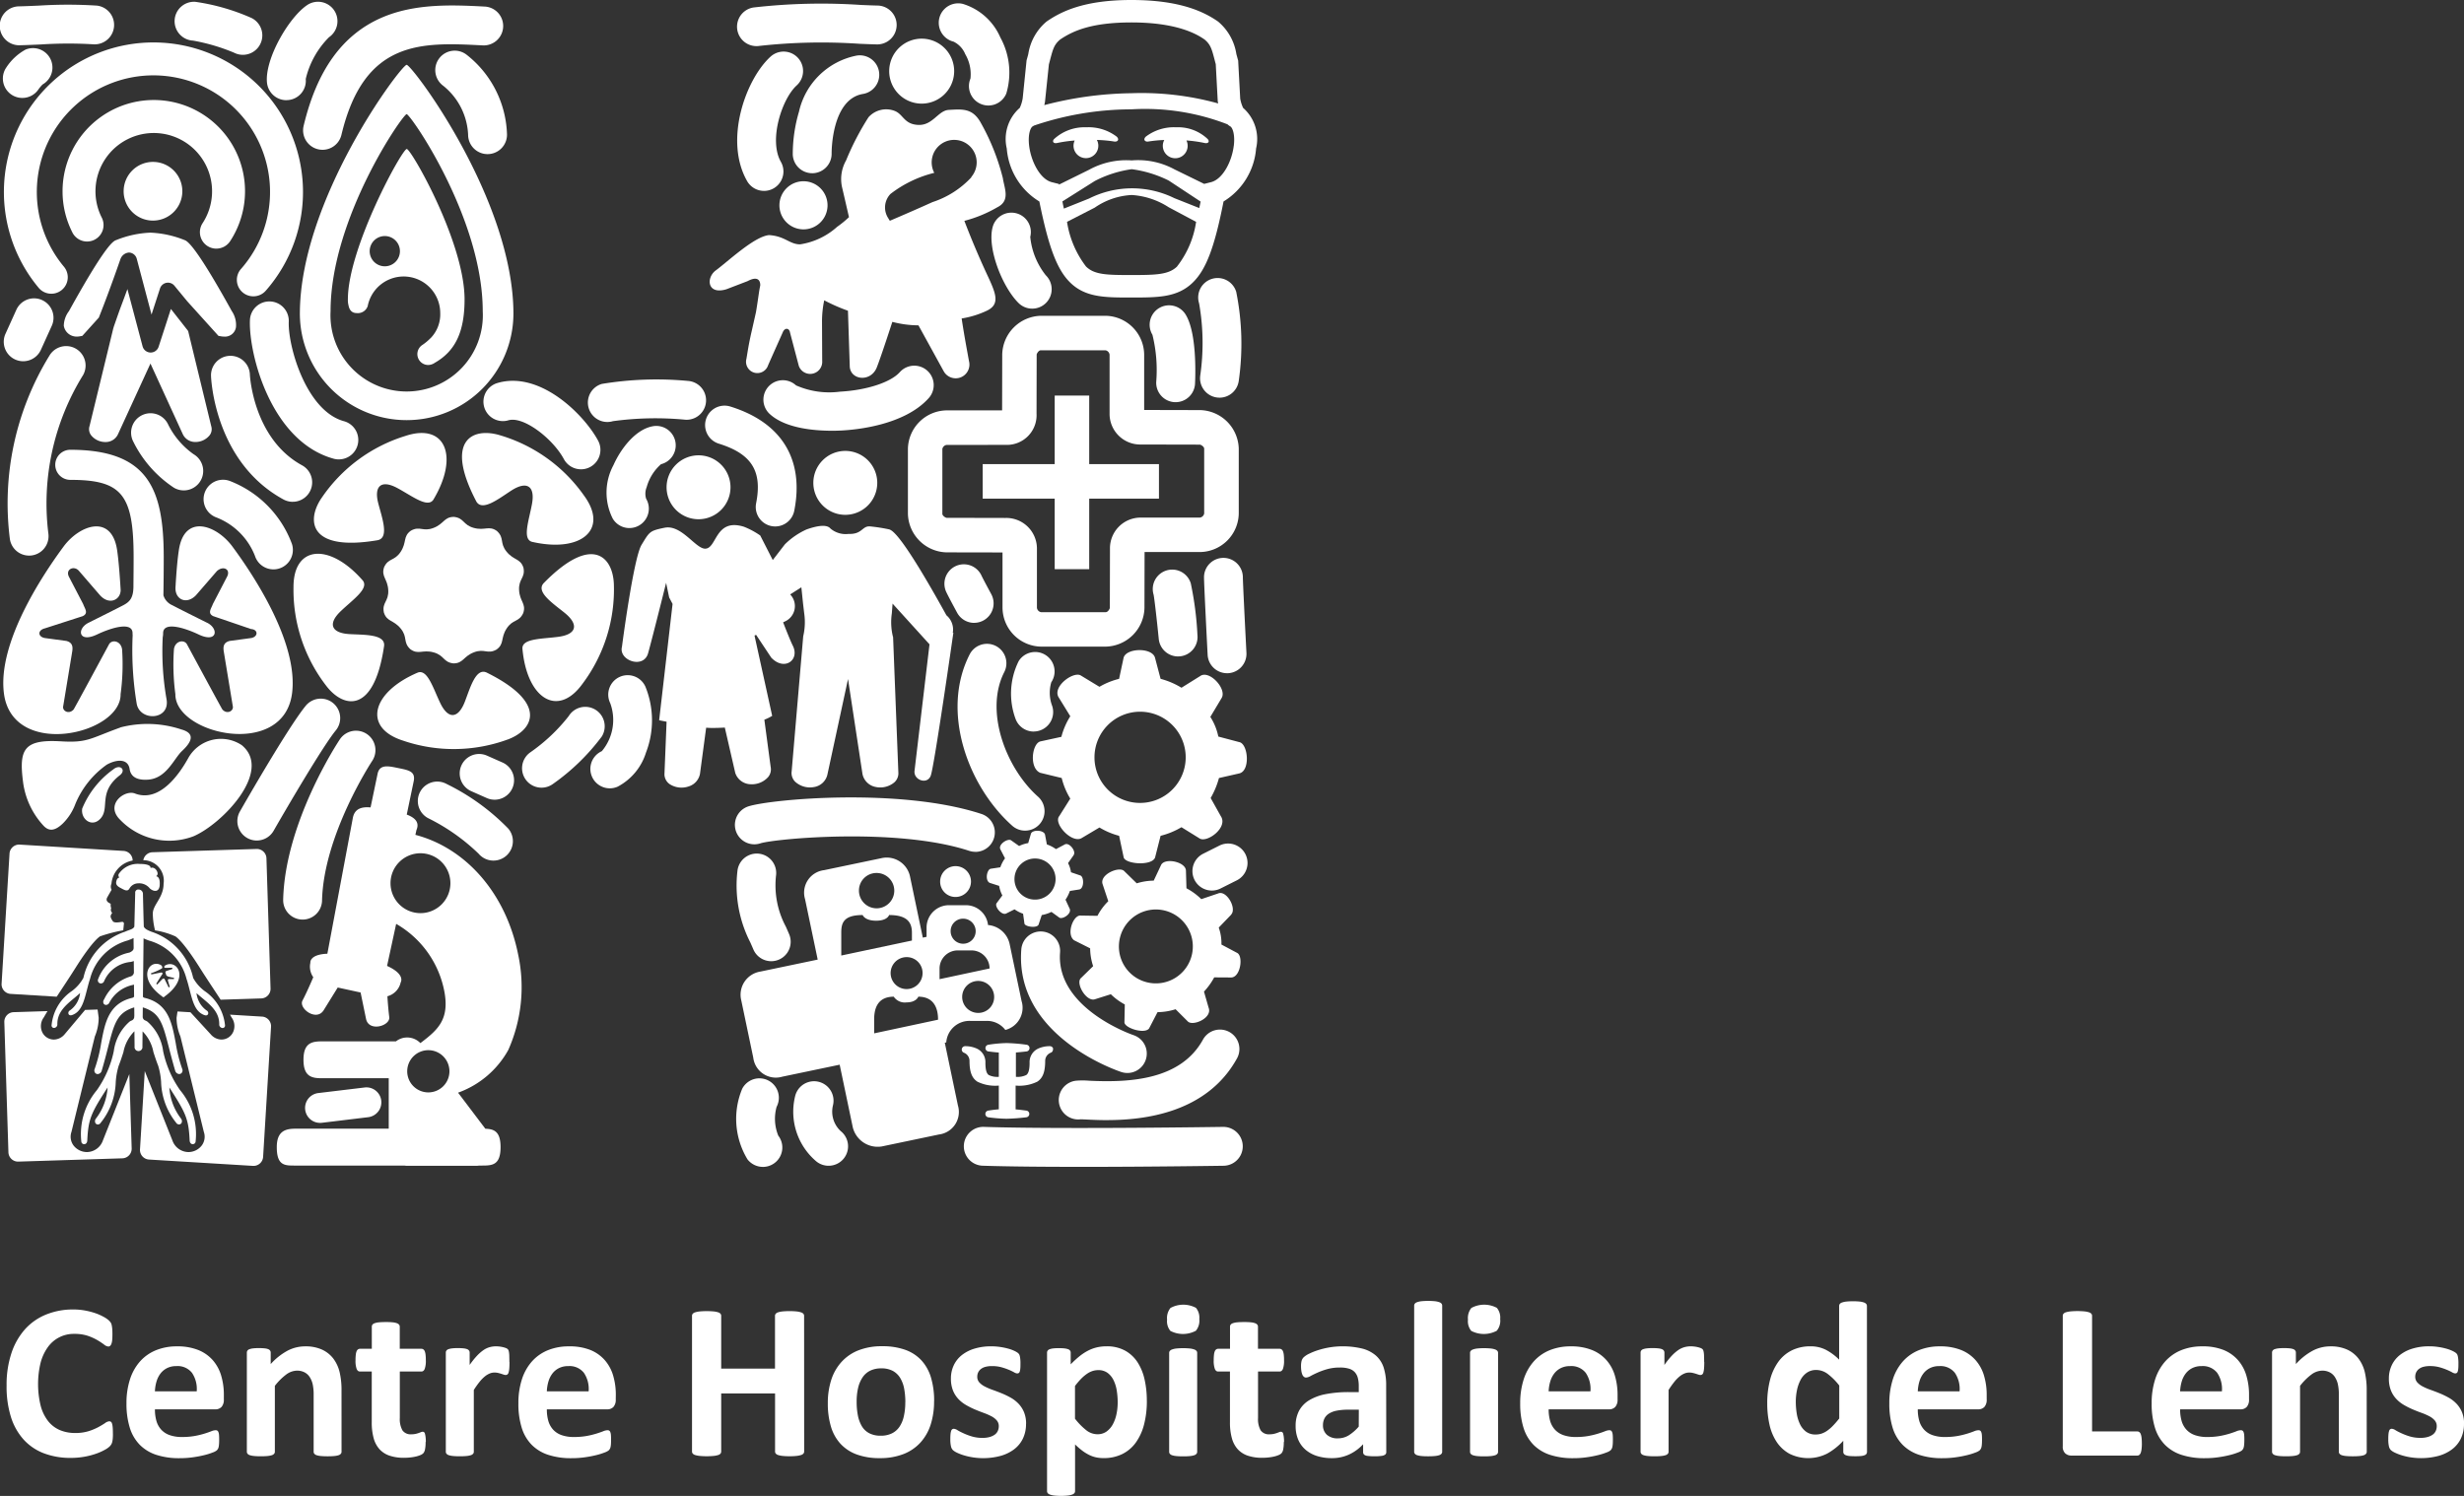 <svg xmlns="http://www.w3.org/2000/svg" width="168.77" height="102.471" viewBox="0 0 168.77 102.471"><rect x="0" y="0" width="168.77" height="102.471" fill="#333333" stroke="none"/><defs><clipPath id="clip-path"><path id="Rectangle_3189" fill="#fff" d="M0 0h168.77v102.471H0z"/></clipPath></defs><g id="Groupe_16979" transform="translate(-916.053 -72.998)"><g id="Groupe_16971" transform="translate(916.053 72.998)"><g id="Groupe_16962" clip-path="url(#clip-path)" fill="#fff"><path id="Tracé_17959" d="M40.639 234.914c0 .954-.738 1.436-.738 2.044a4.78 4.78 0 0 0 .153 1.152 5.331 5.331 0 0 1 1.346.39h.009c.05.018.525.288 1.729 2.2.483.765.985 1.51 1.409 2.159l2.78-.088a.659.659 0 0 0 .638-.68l-.281-8.92a.659.659 0 0 0-.68-.638l-7.125.224a.66.66 0 0 0-.628.545 1.406 1.406 0 0 1 1.389 1.611" transform="translate(-29.434 -174.378)"/><path id="Tracé_17960" d="M6.844 286.263a1.158 1.158 0 0 1-.929-.464 1.007 1.007 0 0 1-.131-.922l1.6-6.533.006-.014a3.334 3.334 0 0 0 .257-1.267l-.075-.563-.855.027-1.406 1.673a.984.984 0 0 1-.734.358.885.885 0 0 1-.783-.479 1 1 0 0 1 .1-1.049c.073-.13.157-.272.249-.422l-2.321.073a.659.659 0 0 0-.638.679l.281 8.92a.659.659 0 0 0 .679.638l7.125-.225a.659.659 0 0 0 .638-.68l-.16-5.093-1.809 4.544a1.178 1.178 0 0 1-1.095.8" transform="translate(-.888 -207.347)"/><path id="Tracé_17961" d="M7.223 237.606h.005a10.369 10.369 0 0 1 1.549-.4c.041-.4.039-.4.038-.4.029-.092-.017-.189-.132-.176s-.522.1-.621-.045-.17-.279-.148-.374a.616.616 0 0 1 .109-.2.269.269 0 0 1-.072-.316.656.656 0 0 1-.033-.306c-.157-.073-.38-.186-.234-.446s.293-.513.293-.513a.474.474 0 0 1-.009-.413 1.773 1.773 0 0 1 1.451-1.589.659.659 0 0 0-.618-.659l-7.115-.433a.659.659 0 0 0-.7.618l-.543 8.908a.659.659 0 0 0 .618.7l3.157.193c.393-.6.841-1.266 1.272-1.951 1.2-1.909 1.679-2.18 1.729-2.2" transform="translate(-.334 -173.48)"/><path id="Tracé_17962" d="m46.721 277.385-2.2-.134c.036.061.071.121.1.178a1 1 0 0 1 .1 1.049.885.885 0 0 1-.783.479.987.987 0 0 1-.737-.36l-1.386-1.51-.887-.054-.065.43a3.319 3.319 0 0 0 .257 1.267l.009.028 1.6 6.519a1.006 1.006 0 0 1-.13.922 1.157 1.157 0 0 1-.929.465 1.178 1.178 0 0 1-1.094-.8l-1.891-4.748-.327 5.361a.659.659 0 0 0 .618.7l7.115.433a.659.659 0 0 0 .7-.618l.543-8.908a.659.659 0 0 0-.618-.7" transform="translate(-28.769 -207.747)"/><path id="Tracé_17964" d="M34.795 238.063c-.039.541-.445.449-.682.231a.93.93 0 0 0-.785-.346.7.7 0 0 0-.607.357c-.132.238-.346.1-.623-.047s-.33-.288-.263-.5.2-.207.2-.207a.2.2 0 0 1-.047-.243 1.566 1.566 0 0 1 1.441-.687c.246 0 .769.027.739.286.089-.073.294-.024.405.152.188.3-.028.4-.028.4.12.023.281.129.247.6" transform="translate(-23.854 -177.44)"/><path id="Tracé_17965" d="M41.52 264.117c-.067.053-.076.152.018.152s.373 0 .431-.006a.05.05 0 0 1 .022.1c-.052.017-.348.114-.391.134s-.061.053-.037.13l.045.151a.3.3 0 0 0 .15.094c.045.016.291.071.347.079a.046.046 0 1 1-.013.091h-.3c-.046 0-.088.035-.07.1.054.183.1.35.116.383a.051.051 0 1 1-.094.035c-.015-.043-.222-.46-.256-.526s-.131-.014-.171.03c0 0-.261.273-.3.322s-.108-.01-.08-.054c0 0 .335-.541.394-.617s-.007-.129-.068-.123c-.093.011-.545.11-.633.122-.055.008-.1-.034-.052-.077a4.175 4.175 0 0 0 .735-.328c.061-.078 0-.174-.063-.222-.775-.457-1.705.855.079 2.143a.1.1 0 0 0 .171 0c1.789-1.292.807-2.588.027-2.117" transform="translate(-30.22 -197.973)"/><path id="Tracé_17966" d="M44.805 264.729H44.8h.005" transform="translate(-33.596 -198.521)"/><path id="Tracé_17967" d="M20.422 246.185c.074.169.267.256.531.361a4.3 4.3 0 0 1 2.856 3.164 2.805 2.805 0 0 0 .787.9 3.2 3.2 0 0 1 1.394 2.344.166.166 0 0 1-.163.187.242.242 0 0 1-.167-.075.224.224 0 0 1-.066-.161c.023-.83-.577-1.329-1.157-1.811a10.803 10.803 0 0 1-.4-.343 1.687 1.687 0 0 0 .7 1.194.2.2 0 0 1 .1.215c-.023.1-.121.144-.243.1-.636-.21-.816-.909-1.024-1.717-.055-.214-.111-.434-.179-.658a1.438 1.438 0 0 1-.049-.155 3.662 3.662 0 0 0-2.566-2.581l-.132-.051a2.451 2.451 0 0 1-.233-.1l-.026 2.416-.008.759-.009.833a.215.215 0 0 0 .125.071c1.616.388 1.861 1.7 2.121 3.095a9.931 9.931 0 0 0 .449 1.782.259.259 0 0 1-.025.24.228.228 0 0 1-.186.1.31.31 0 0 1-.278-.24c-.176-.6-.309-1.115-.426-1.569-.431-1.678-.614-2.391-1.789-2.759l-.007.647a.273.273 0 0 0 .2.26.891.891 0 0 1 .116.065 3.249 3.249 0 0 1 1.085 2.035 7.251 7.251 0 0 0 1.158 2.662 4.692 4.692 0 0 1 1.062 3.545v.007a.2.2 0 0 1-.194.151c-.1 0-.2-.079-.211-.255-.071-1.48-.259-1.878-1.39-3.628a3.856 3.856 0 0 0 .794 2.123.293.293 0 0 1 .044.3.2.2 0 0 1-.174.108.238.238 0 0 1-.2-.118 4.664 4.664 0 0 1-1.029-2.787 4.851 4.851 0 0 0-.2-1.114c-.132-.335-.234-.652-.325-.931a2.735 2.735 0 0 0-.744-1.426l-.011 1.042a.271.271 0 1 1-.537 0l-.011-1.048a2.7 2.7 0 0 0-.754 1.433c-.091.279-.193.6-.325.933a4.859 4.859 0 0 0-.2 1.113 4.666 4.666 0 0 1-1.033 2.792.232.232 0 0 1-.192.114.2.2 0 0 1-.173-.108.291.291 0 0 1 .043-.3 3.854 3.854 0 0 0 .795-2.124c-1.131 1.75-1.319 2.149-1.39 3.628-.009.177-.113.255-.211.255a.2.2 0 0 1-.194-.151v-.007a4.691 4.691 0 0 1 1.062-3.545 7.256 7.256 0 0 0 1.158-2.662 3.251 3.251 0 0 1 1.085-2.035.8.8 0 0 1 .117-.065.277.277 0 0 0 .2-.287.371.371 0 0 1 .006-.05l-.006-.572c-1.183.366-1.366 1.079-1.8 2.761-.117.455-.249.971-.425 1.567a.311.311 0 0 1-.279.243.227.227 0 0 1-.185-.1.257.257 0 0 1-.026-.238 9.921 9.921 0 0 0 .449-1.784c.26-1.393.505-2.707 2.122-3.1a.2.2 0 0 0 .134-.084l-.009-.826a1.008 1.008 0 0 1-.11.032l-.047.011a2.375 2.375 0 0 0-1.55 1.23.253.253 0 0 1-.206.121.192.192 0 0 1-.17-.1.272.272 0 0 1 .038-.28 2.936 2.936 0 0 1 1.8-1.566.321.321 0 0 0 .241-.256l-.008-.806a1.192 1.192 0 0 1-.217.063 2.2 2.2 0 0 0-1.811 1.307.237.237 0 0 1-.221.166.212.212 0 0 1-.176-.09.219.219 0 0 1-.017-.209 2.866 2.866 0 0 1 2.135-1.812c.092-.037.291-.136.291-.282h.007l-.008-.719a1.9 1.9 0 0 1-.268.117l-.128.05a3.669 3.669 0 0 0-2.572 2.587 1.385 1.385 0 0 1-.049.156c-.067.22-.123.44-.178.653-.208.808-.388 1.507-1.024 1.717-.119.04-.219 0-.242-.1a.2.2 0 0 1 .1-.218 1.687 1.687 0 0 0 .7-1.192c-.129.118-.266.232-.4.343-.58.482-1.18.98-1.157 1.81a.223.223 0 0 1-.066.162.241.241 0 0 1-.167.075.166.166 0 0 1-.163-.187 3.2 3.2 0 0 1 1.394-2.344 2.809 2.809 0 0 0 .787-.9 4.3 4.3 0 0 1 2.855-3.163c.31-.142.545-.157.633-.347l.059-2.305a.209.209 0 0 1 .235-.235.3.3 0 0 1 .294.265s.047 1.983.06 2.262" transform="translate(-10.578 -182.721)"/><path id="Tracé_17968" d="M35.871 48.365a2.01 2.01 0 1 1 2.011-2.01 2.012 2.012 0 0 1-2.011 2.01" transform="translate(-25.393 -33.254)"/><path id="Tracé_17969" d="M18.151 29.011a1.127 1.127 0 0 1-.846-1.873 7.987 7.987 0 1 0-12.118-.145 1.128 1.128 0 0 1-1.728 1.45A10.243 10.243 0 1 1 19 28.629a1.125 1.125 0 0 1-.847.382" transform="translate(-.799 -8.713)"/><path id="Tracé_17970" d="M27.663 37.579a1.128 1.128 0 0 1-.942-1.746 3.993 3.993 0 1 0-6.924-.413 1.128 1.128 0 1 1-2.02 1 6.19 6.19 0 0 1-.648-2.774 6.249 6.249 0 1 1 11.479 3.421 1.125 1.125 0 0 1-.944.51" transform="translate(-12.844 -20.547)"/><path id="Tracé_17971" d="M29.16 83.124a.573.573 0 0 1-1.1-.03l-1.038-3.919c-.131.36-.274.747-.42 1.134-.19.505-.36 1.009-.511 1.437a1.046 1.046 0 0 1-.035.114l-1.628 6.7a.693.693 0 0 0 .1.618 1.24 1.24 0 0 0 .979.474.924.924 0 0 0 .878-.552l2.215-4.824 2.2 4.805a.936.936 0 0 0 .886.568 1.24 1.24 0 0 0 .979-.475.686.686 0 0 0 .1-.6l-1.583-6.527L30 80.537Z" transform="translate(-18.295 -59.373)"/><path id="Tracé_17972" d="M28.95 69.09c-2.553-4.619-3.068-4.8-3.239-4.865a6.981 6.981 0 0 0-2.335-.506 6.993 6.993 0 0 0-2.341.508c-.186.067-.68.245-3.235 4.865a1.7 1.7 0 0 0-.354 1.011.887.887 0 0 0 .891.736 1.061 1.061 0 0 0 .2-.018l.177-.031 1.13-1.252c.43-1.074.982-2.572 1.478-4a.675.675 0 0 1 .588-.457.573.573 0 0 1 .532.426l1.012 3.823.582-1.793a.573.573 0 0 1 1-.165l.863 1.047 2.139 2.37.173.031a1.093 1.093 0 0 0 .2.018.758.758 0 0 0 .828-.657 1.7 1.7 0 0 0-.287-1.09" transform="translate(-13.075 -47.782)"/><path id="Tracé_17973" d="M9.034 152.6v-.019c-.105-.586-.725-.658-.9-.3 0 0-2.364 4.387-2.416 4.446-.32.364-.8.1-.71-.243l.6-3.638c.057-.327.1-.688-.388-.814l-1.481-.2c-.475-.091-.5-.538.018-.665l2.59-.835c.411-.206.134-.511.024-.828l-.971-1.865c-.269-.52.358-.8.689-.4l1.434 1.661c.632.7 1.407.325 1.417-.347-.069-1.184-.158-2.188-.244-2.752-.377-2.493-2.564-1.719-3.659-.244-1.4 1.893-4.537 6.564-4.094 10.055.569 4.524 8.026 2.832 7.993.068a15.179 15.179 0 0 0 .105-3.033.2.2 0 0 1 0-.027.113.113 0 0 1 0-.019" transform="translate(-.676 -108.127)"/><path id="Tracé_17974" d="M24.587 210.285a6.213 6.213 0 0 0-2.106 2.668c-.113.749.7 1.339 1.281.652.61-.722-.2-1.778 1.3-2.938.456-.354.016-.806-.472-.381" transform="translate(-16.851 -157.564)"/><path id="Tracé_17975" d="M47.553 152.6v-.019c.1-.586.725-.658.9-.3 0 0 2.365 4.387 2.416 4.446.32.364.8.1.71-.243l-.6-3.638c-.057-.327-.1-.688.389-.814l1.481-.2c.475-.091.485-.582-.016-.615l-2.593-.885c-.41-.206-.133-.511-.023-.828l.972-1.871c.269-.52-.274-.779-.7-.381l-1.439 1.661c-.651.657-1.45.273-1.391-.577.069-1.184.144-1.973.231-2.537.377-2.493 2.564-1.719 3.658-.244 1.4 1.889 4.534 6.559 4.095 10.051-.569 4.524-8.027 2.832-7.994.068a15.2 15.2 0 0 1-.1-3.033v-.027a.148.148 0 0 0 0-.019" transform="translate(-35.637 -108.127)"/><path id="Tracé_17976" d="M25.544 135.065c-.853-.426-1.871-.93-2.379-1.2a1.089 1.089 0 0 1-.62-.684c.012-.8.022-1.665.022-2.6 0-4.668-1.047-7.37-6.4-7.37a1.03 1.03 0 1 0 0 2.061c3.526 0 4.337.992 4.337 5.309 0 .66-.005 1.287-.012 1.883v.081c0 .813-.249 1.081-.7 1.317-.508.267-1.526.771-2.379 1.2-.813.407-.7 1.413.589.8 1.027-.489 2.429-.887 2.429-.088a1.448 1.448 0 0 0 .007.147 22.357 22.357 0 0 0 .279 4.693c.227 1.221 2.333 1.132 2.035-.357a18.981 18.981 0 0 1-.254-4.208 1.356 1.356 0 0 0 .027-.275c0-.8 1.4-.4 2.429.088 1.287.613 1.4-.392.589-.8" transform="translate(-11.352 -92.401)"/><path id="Tracé_17977" d="M12.713 198.489c-2.062.742-2.229 1.056-4.054.947-2.571-.152-2.9.548-2.607 2.8a5.421 5.421 0 0 0 1.368 2.944c.384.435.8.421 1.374-.137a3.694 3.694 0 0 0 .848-1.34 6.2 6.2 0 0 1 2.146-2.672c.668-.371 1.452-.426 1.561.3s.838.761 1.282.727c1.259-.1 1.758-1.452 2.308-1.963s1.024-1.179-.041-1.473a7.359 7.359 0 0 0-4.185-.14" transform="translate(-4.471 -148.653)"/><path id="Tracé_17978" d="M40.064 202.787a2.566 2.566 0 0 0-3.672.912c-.561 1.006-1.911 3.034-3.611 2.414-.709-.315-2.124.746-1.031 1.8a4.668 4.668 0 0 0 5.025 1.115c1.973-.855 5.446-4.475 3.289-6.242" transform="translate(-23.51 -151.747)"/><path id="Tracé_17979" d="M224.942 127.881a2.189 2.189 0 1 1 2.19-2.189 2.191 2.191 0 0 1-2.19 2.189" transform="translate(-167.045 -92.615)"/><path id="Tracé_17980" d="M184.747 129.088a2.189 2.189 0 1 1 2.19-2.189 2.191 2.191 0 0 1-2.19 2.189" transform="translate(-136.902 -93.52)"/><path id="Tracé_17981" d="M192.928 151.22a1.274 1.274 0 0 0-.433-1.206c-3.089-5.588-3.712-5.812-3.918-5.886a11.8 11.8 0 0 0-1.322-.206c-.54-.038-.526.553-1.458.515a1.617 1.617 0 0 1-1.244-.365c-.277-.339-1.043-.151-1.634.057a5.061 5.061 0 0 0-1.49 1.022l-.83 1.076-.858-1.681a5.4 5.4 0 0 0-1.118-.6c-2.015-.626-1.834 1.568-2.693 1.5-.655-.054-1.607-1.665-2.744-1.431-1.032.212-1.022.266-1.575 1.172s-1.342 6.987-1.342 6.987c-.239.93 1.482 1.542 1.791.437s1.234-4.823 1.234-4.823l.208 1 .234.447-.919 7.967s.2.041.509.1l-.146 3.61a.835.835 0 0 0 .359.667 1.5 1.5 0 0 0 1.307.153 1.118 1.118 0 0 0 .784-.98l.407-3.04c.148.012.283.018.4.018.313 0 .6-.01.878-.027l.715 3.107a1.133 1.133 0 0 0 1.013.773 1.5 1.5 0 0 0 1.227-.476.828.828 0 0 0 .184-.715l-.431-3.229a2.97 2.97 0 0 0 .536-.263l-1.21-5.5.109-.049 1.04 1.565c.9.939 1.964.16 1.474-.821-.146-.291-.419-.974-.664-1.6l.111-.055a1.152 1.152 0 0 0 .386-1.843l-.01-.018.763-.484.114 1.1.082.692a4.2 4.2 0 0 1-.07 1.565l-.791 9.251a.837.837 0 0 0 .248.717 1.5 1.5 0 0 0 1.266.36 1.118 1.118 0 0 0 .931-.841l1.416-6.561.989 6.5a1.132 1.132 0 0 0 .907.894 1.5 1.5 0 0 0 1.277-.317.827.827 0 0 0 .274-.686l-.36-9.265-.017-.05a4.165 4.165 0 0 1-.07-1.569l.051-.673 2.53 2.788-1.027 8.679c-.062.617.867.956 1.11.325s1.552-9.8 1.552-9.8Z" transform="translate(-127.669 -107.864)"/><path id="Tracé_17982" d="M245.666 15.039a2.225 2.225 0 1 1 2.3-2.152 2.226 2.226 0 0 1-2.3 2.152" transform="translate(-182.612 -7.942)"/><path id="Tracé_17983" d="M215.058 52.939a1.648 1.648 0 1 1 1.7-1.594 1.648 1.648 0 0 1-1.7 1.594" transform="translate(-160.077 -37.228)"/><path id="Tracé_17984" d="M214.456 34.743a15.281 15.281 0 0 0-1.577-3.935c-.557-.917-1.235-.837-2.137-.789-.73.038-1.092 1.071-2.088 1.029s-1.017-.739-1.64-.967a1.622 1.622 0 0 0-1.772.441 18.381 18.381 0 0 0-1.538 2.962 2.586 2.586 0 0 0-.28 1.806c.08.337.293 1.261.48 2.077a7.135 7.135 0 0 1-.812.662 4.889 4.889 0 0 1-2.537 1.2c-.724 0-1.027-.566-2.13-.634-1.035.106-2.849 1.844-3.683 2.448-.638.525-.524 1.654.767 1.262l1.452-.557c.936-.5.865.3.865.3-.1.467-.122.81-.291 1.822l-.275 1.22c-.235 1-.306 1.569-.381 1.987a.774.774 0 0 0 1.483.441c.091-.214 1-2.247 1-2.247.129-.349.457-.339.508.016l.6 2.273a.826.826 0 0 0 1.6-.343l-.013-2.707a7.057 7.057 0 0 1 .151-1.447l.026.014a12.626 12.626 0 0 0 1.6.7l.125 3.847c.078.918 1.447 1.058 1.852.031.307-.78 1.063-3.116 1.063-3.116a7.112 7.112 0 0 0 1.789.238l1.736 3.157a.941.941 0 0 0 1.723-.717c-.113-.639-.317-1.69-.5-2.91a6.394 6.394 0 0 0 1.757-.547c.872-.436.592-1.152.045-2.331a57.158 57.158 0 0 1-1.616-3.809 8.945 8.945 0 0 0 2.251-.927c.872-.436.531-1.2.39-1.948m-2.154-.118a6.3 6.3 0 0 1-2.673 1.709c-.915.417-2.112.934-2.918 1.278a1.688 1.688 0 0 1-.1-.162 1.337 1.337 0 0 1 .142-1.675 8.037 8.037 0 0 1 3-1.446 1.541 1.541 0 1 1 2.537.282Z" transform="translate(-145.754 -22.491)"/><path id="Tracé_17985" d="M290.688 34.866a3.074 3.074 0 0 0-2.19.788c-.159.137-.108.354.2.285a9.013 9.013 0 0 1 1.192-.167.849.849 0 1 0 1.52-.04 9.137 9.137 0 0 1 1.186.108c.2.038.39-.107.176-.33a3.179 3.179 0 0 0-2.086-.644" transform="translate(-216.28 -26.146)"/><path id="Tracé_17986" d="M317.734 35.654a2.93 2.93 0 0 0-2.139-.788 3.179 3.179 0 0 0-2.086.644c-.214.223-.019.368.176.33a8.945 8.945 0 0 1 1.093-.105.851.851 0 1 0 1.519.032 9.126 9.126 0 0 1 1.234.172c.311.069.361-.148.2-.285" transform="translate(-235.032 -26.146)"/><path id="Tracé_17987" d="M291.8 7.393a2.492 2.492 0 0 1-.2-.64l-.139-2.6-.023-.081c-.035-.128-.067-.249-.1-.364A3.619 3.619 0 0 0 290.1 1.49l-.052-.039C289.133.829 287.525 0 284.149 0c-3.228 0-4.782.776-5.776 1.451l-.052.038a3.624 3.624 0 0 0-1.236 2.216c-.03.115-.062.236-.1.364l-.017.062-.266 2.6a2.51 2.51 0 0 1-.2.658 2.836 2.836 0 0 0-.891 2.784 4.67 4.67 0 0 0 2.232 3.629c.635 3.151 1.217 4.674 2.109 5.55 1.044 1.028 2.4 1.028 4.121 1.028h.077c1.821 0 3.137 0 4.19-1.014.916-.881 1.5-2.408 2.119-5.566a4.675 4.675 0 0 0 2.229-3.628 2.836 2.836 0 0 0-.892-2.784m-13.3-2.977.085-.318c.193-.733.275-1.044.692-1.39.861-.579 2.12-1.166 4.881-1.166 3.222 0 4.546.855 5 1.165.417.346.5.658.692 1.391.025.1.051.2.08.3l.136 2.538.009.049.021.106a19.634 19.634 0 0 0-5.971-.7 24.612 24.612 0 0 0-5.938.814c.017-.077.032-.151.045-.22Zm.924 9.388 2.219-1.4a7.81 7.81 0 0 1 2.532-.809 8.027 8.027 0 0 1 2.533.778l2.184 1.44q-.045.228-.092.443l-1.708-.678a6.556 6.556 0 0 0-5.836.025l-1.73.691c-.035-.158-.07-.32-.1-.488m7.854 4.456c-.58.558-1.422.583-3.121.583h-.077c-1.651 0-2.47-.025-3.04-.585a6.712 6.712 0 0 1-1.3-3.058l1.9-.975a4.862 4.862 0 0 1 2.532-.864 5.272 5.272 0 0 1 2.533.839l1.877 1a6.506 6.506 0 0 1-1.307 3.058m3.886-8.269c-.129 1.066-.748 2.29-1.561 2.493l-.466.117-2.044-1a5.216 5.216 0 0 0-2.918-.608 5.272 5.272 0 0 0-2.918.639l-2.063 1.018-.008-.044-.476-.119c-.813-.2-1.432-1.427-1.561-2.493-.095-.781.088-1.251.248-1.336a.713.713 0 0 0 .08-.05 20.834 20.834 0 0 1 6.675-1.113 15.611 15.611 0 0 1 6.582 1.026.9.9 0 0 0 .185.137c.16.085.342.555.247 1.336" transform="translate(-206.653)"/><path id="Tracé_17988" d="m222.1 244.772-.819-3.914a1.655 1.655 0 0 0-1.486-1.333 1.526 1.526 0 0 0-1.575-1.357h-1.035a1.534 1.534 0 0 0-1.6 1.5v.667l-.258.054-.866-4.14a1.631 1.631 0 0 0-1.985-1.3l-3.914.818a1.551 1.551 0 0 0-1.3 1.986l.866 4.14-3.932.822a1.605 1.605 0 0 0-1.3 1.986l.819 3.913a1.556 1.556 0 0 0 1.986 1.3l3.932-.822.9 4.3a1.757 1.757 0 0 0 1.986 1.3l3.914-.819a1.554 1.554 0 0 0 1.3-1.986l-.9-4.3.1-.021a1.59 1.59 0 0 1 1.66-1.473h1.072a1.57 1.57 0 0 1 1.314.619 1.569 1.569 0 0 0 1.125-1.942m-4.014-5.68a.858.858 0 1 1-.857.858.849.849 0 0 1 .857-.858m-2.779 3.728a1.094 1.094 0 1 1-1.095-1.094 1.084 1.084 0 0 1 1.095 1.094m-3.149-6.858a1.21 1.21 0 1 1-1.209 1.21 1.2 1.2 0 0 1 1.209-1.21m-2.42 5.654v-1.555c0-.653.132-1.218 1.463-1.218 0 0 .143.388.925.388s.888-.388.888-.388c1.307 0 1.564.565 1.564 1.218v.529Zm5.277 2.82c1.18 0 1.352.963 1.352 1.554v.022l-4.376.935v-.957c0-.591.138-1.554 1.341-1.554a.915.915 0 0 0 .873.391c.677 0 .811-.391.811-.391m1.454-1.2v-.75a1.247 1.247 0 0 1 1.3-1.219h.841a1.241 1.241 0 0 1 1.286 1.219v.017Zm2.645 2.311a1.095 1.095 0 1 1 1.095-1.095 1.084 1.084 0 0 1-1.095 1.095" transform="translate(-152.12 -176.16)"/><path id="Tracé_17989" d="M258.535 239.345a1.056 1.056 0 1 0-1.055-1.056 1.046 1.046 0 0 0 1.055 1.056" transform="translate(-193.085 -177.902)"/><path id="Tracé_17990" d="M269.7 286.1a.232.232 0 0 0-.228-.19 1.9 1.9 0 0 0-.766.149 1.016 1.016 0 0 0-.626.988c0 .606-.13.768-.227.838a1.366 1.366 0 0 1-.71.125v-1.668c.379-.029.707-.07.728-.072a.231.231 0 0 0 0-.459 11.7 11.7 0 0 0-1.358-.114 9.157 9.157 0 0 0-1.262.115.232.232 0 0 0 0 .458c.02 0 .342.048.721.076v1.664a1.331 1.331 0 0 1-.69-.125c-.1-.07-.228-.233-.228-.838a1.016 1.016 0 0 0-.626-.988 1.9 1.9 0 0 0-.765-.149.232.232 0 0 0-.084.447.6.6 0 0 1 .386.559c0 .755.163 1.182.544 1.428a2.773 2.773 0 0 0 1.463.265v1.625c-.381.033-.707.086-.726.089a.232.232 0 0 0 0 .458 10.546 10.546 0 0 0 1.257.1 13.561 13.561 0 0 0 1.353-.1.231.231 0 0 0 0-.459c-.021 0-.352-.05-.733-.083v-1.63a2.81 2.81 0 0 0 1.482-.266c.381-.245.543-.673.543-1.428a.6.6 0 0 1 .386-.559.231.231 0 0 0 .144-.258" transform="translate(-197.559 -214.246)"/><path id="Tracé_17991" d="M86.478 123.086c-1.037 1.558-.784 3.638 3.811 2.871.875-.114.365-1.5.1-2.513-.319-1.2.19-1.667 1.308-1.064 1.02.55 2.06 1.376 2.456.8 1.777-2.96.846-5.291-1.918-4.372a10.742 10.742 0 0 0-5.754 4.276" transform="translate(-64.474 -88.944)"/><path id="Tracé_17992" d="M82.67 160.78c1.162 1.468 3.218 1.871 3.908-2.737.163-.867-1.307-.806-2.352-.864-1.24-.068-1.528-.694-.608-1.572.838-.8 1.936-1.539 1.514-2.094-2.265-2.6-4.77-2.438-4.751.474a10.742 10.742 0 0 0 2.289 6.793" transform="translate(-60.278 -113.742)"/><path id="Tracé_17993" d="M112.271 188.636c1.755-.651 2.773-2.483-1.4-4.563-.775-.422-1.162 1-1.539 1.976-.448 1.158-1.133 1.237-1.683.092-.5-1.045-.875-2.323-1.533-2.092-3.177 1.35-3.793 3.783-1.018 4.664a10.738 10.738 0 0 0 7.168-.077" transform="translate(-77.493 -137.98)"/><path id="Tracé_17994" d="M149.338 153.819c-.078-1.869-1.505-3.4-4.772-.083-.641.607.6 1.419 1.413 2.079.962.785.826 1.461-.433 1.631-1.149.154-2.488.108-2.471.8.3 3.44 2.425 4.777 4.121 2.41a10.748 10.748 0 0 0 2.142-6.842" transform="translate(-107.292 -113.825)"/><path id="Tracé_17995" d="M129.033 118.722c-1.8-.5-3.7.379-1.553 4.512.379.8 1.543-.127 2.423-.695 1.042-.674 1.644-.335 1.416.915-.208 1.14-.675 2.394-.006 2.594 3.363.776 5.292-.83 3.565-3.174a10.748 10.748 0 0 0-5.845-4.152" transform="translate(-94.881 -88.934)"/><path id="Tracé_17996" d="M112.756 142.544c-.553-.4-.825-.008-1.583-.213s-.652-.674-1.364-.756c-.683 0-.672.478-1.405.758s-.925-.162-1.549.189c-.552.4-.263.782-.692 1.44s-.843.412-1.141 1.063c-.211.649.247.786.287 1.571s-.439.829-.3 1.531c.211.649.662.491 1.156 1.1s.132.929.659 1.414c.552.4.825.008 1.583.213s.653.674 1.364.757c.683 0 .672-.477 1.406-.759s.923.162 1.548-.189c.553-.4.263-.782.692-1.441s.842-.412 1.14-1.063c.212-.649-.246-.787-.287-1.571s.44-.829.3-1.53c-.211-.649-.662-.491-1.156-1.1s-.132-.928-.658-1.413" transform="translate(-78.716 -106.168)"/><path id="Tracé_17997" d="M262.221 109.157h-4.438a2.688 2.688 0 0 1-2.643-2.661v-3.789l-3.84-.007a2.714 2.714 0 0 1-2.64-2.644v-4.439a2.688 2.688 0 0 1 2.661-2.643h3.791l.008-3.839a2.715 2.715 0 0 1 2.644-2.64h4.436a2.688 2.688 0 0 1 2.642 2.661v3.79l3.839.009a2.715 2.715 0 0 1 2.64 2.643v4.437a2.687 2.687 0 0 1-2.661 2.643h-3.79l-.008 3.838a2.714 2.714 0 0 1-2.643 2.641m-10.9-13.818a.348.348 0 0 0-.3.278v4.438c0 .144.217.27.29.279l4.044.009a2.1 2.1 0 0 1 2.144 2.054v4.1a.349.349 0 0 0 .278.3h4.438c.144 0 .268-.22.278-.291l.009-4.044a2.1 2.1 0 0 1 2.053-2.143h4.1a.351.351 0 0 0 .3-.278V95.6c0-.144-.219-.27-.292-.279l-4.044-.009a2.1 2.1 0 0 1-2.144-2.053v-4.1a.349.349 0 0 0-.278-.3h-4.437c-.144 0-.27.219-.279.291l-.009 4.044a2.031 2.031 0 0 1-2.052 2.144Z" transform="translate(-186.473 -64.863)"/><path id="Tracé_17998" d="M276.429 113.042v-4.695h-2.364v4.695h-4.932v2.365h4.932v4.832h2.364v-4.832h4.777v-2.365Z" transform="translate(-201.824 -81.25)"/><path id="Tracé_17999" d="M89.441 42.1a7.311 7.311 0 0 1-7.316-7.277c0-7.838 6.946-17.061 7.314-17.061s7.314 9.222 7.314 17.061a7.31 7.31 0 0 1-7.316 7.277m-5.209-7.46a5.219 5.219 0 1 0 10.423 0c0-6.37-4.953-13.5-5.212-13.5s-5.211 7.135-5.211 13.5" transform="translate(-61.586 -13.321)"/><path id="Tracé_18000" d="M101.189 55.492a.847.847 0 0 1-.412.125.746.746 0 0 1-.413-1.367 3.6 3.6 0 0 0 .547-.45l.041-.037a2.335 2.335 0 0 0 .646-1.7 2.507 2.507 0 0 0-4.968-.48.713.713 0 0 1-.754.477c-.324 0-.5-.2-.561-.529a1.439 1.439 0 0 1-.043-.411c0-3.524 3.71-10.3 4.033-10.3.3 0 3.959 6.389 3.959 10.3 0 2.289-.669 3.578-2.074 4.366m-3.39-8.702a1.036 1.036 0 1 0 1.037 1.036 1.036 1.036 0 0 0-1.037-1.036" transform="translate(-71.444 -30.614)"/><path id="Tracé_18001" d="m295.795 181.334-.777 1.3a3.952 3.952 0 0 1 .547 1.347l1.43.379c.611.106.783 1.97 0 2.147l-1.386.315a5.716 5.716 0 0 1-.569 1.369l.693 1.24c.534.781-.978 1.882-1.472 1.516l-1.22-.756a5.31 5.31 0 0 1-1.43.588l-.38 1.494c-.227.579-1.99.455-2.145 0l-.316-1.494a5.082 5.082 0 0 1-1.346-.569l-1.24.737c-.67.352-1.93-1.009-1.515-1.516l.756-1.2a4.919 4.919 0 0 1-.588-1.411l-1.472-.357c-.764-.326-.569-1.978 0-2.147l1.45-.316a4.969 4.969 0 0 1 .611-1.41l-.8-1.3c-.44-.73 1.005-1.792 1.516-1.495l1.281.778a5.043 5.043 0 0 1 1.346-.546l.311-1.456c.2-.665 1.937-.7 2.146 0l.385 1.456a5.35 5.35 0 0 1 1.43.61l1.283-.8c.621-.443 1.837.875 1.472 1.495m-5.6 7.195a3.124 3.124 0 1 0-3.113-3.114 3.117 3.117 0 0 0 3.113 3.114" transform="translate(-212.117 -133.526)"/><path id="Tracé_18002" d="m276.23 229.195-.392.56a1.821 1.821 0 0 1 .2.625l.63.216c.272.067.287.911-.07.965l-.634.1a2.533 2.533 0 0 1-.3.6l.269.58c.216.369-.5.814-.71.634l-.523-.38a2.379 2.379 0 0 1-.663.217l-.22.66c-.122.254-.91.141-.965-.07l-.094-.682a2.306 2.306 0 0 1-.585-.3l-.582.291c-.312.137-.834-.516-.632-.731l.38-.513a2.171 2.171 0 0 1-.22-.654l-.65-.208c-.334-.171-.191-.908.069-.965l.662-.1a2.276 2.276 0 0 1 .321-.614l-.317-.613c-.174-.341.511-.772.731-.622l.551.391a2.244 2.244 0 0 1 .624-.2l.188-.646c.111-.293.894-.253.964.07l.125.667a2.436 2.436 0 0 1 .623.322l.6-.317c.294-.179.8.452.613.72m-2.751 3.052a1.408 1.408 0 1 0-1.3-1.5 1.4 1.4 0 0 0 1.3 1.5" transform="translate(-202.683 -170.63)"/><path id="Tracé_18003" d="m304.211 239.543-.853.884a3.2 3.2 0 0 1 .184 1.163l1.058.563c.463.194.255 1.7-.4 1.693l-1.153-.007a4.641 4.641 0 0 1-.7.975l.318 1.106c.277.714-1.118 1.3-1.44.923l-.823-.821a4.28 4.28 0 0 1-1.237.2l-.575 1.108c-.286.416-1.654-.006-1.692-.4l.025-1.236a4.135 4.135 0 0 1-.956-.7l-1.114.352c-.593.154-1.337-1.15-.916-1.475l.818-.8a3.972 3.972 0 0 1-.205-1.221l-1.1-.553c-.542-.4-.083-1.665.4-1.693l1.2.019a3.924 3.924 0 0 1 .741-1l-.39-1.176c-.212-.656 1.123-1.228 1.471-.9l.869.849a4.121 4.121 0 0 1 1.163-.184l.514-1.091c.281-.487 1.657-.2 1.693.395l.035 1.22a4.284 4.284 0 0 1 1.017.745l1.159-.393c.572-.237 1.288 1.028.885 1.449m-5.739 4.645a2.531 2.531 0 1 0-1.883-3.029 2.524 2.524 0 0 0 1.883 3.029" transform="translate(-219.881 -176.888)"/><path id="Tracé_18004" d="M84.6 300.267a1.025 1.025 0 0 1-.121-2.043l3.151-.379a1.025 1.025 0 1 1 .244 2.035l-3.15.381a1.09 1.09 0 0 1-.124.007" transform="translate(-62.677 -223.349)"/><path id="Tracé_18005" d="m88.223 232.271 1.865 2.465c.591.022 1.043.176 1.043 1.26 0 1.233-.566 1.263-1.263 1.263h-.2a1.361 1.361 0 0 1-.2.017h-4.734a1.379 1.379 0 0 1-.2-.017h-7.468c-.7 0-1.263.027-1.263-1.263 0-1.073.565-1.263 1.263-1.263h6.405v-3.456h-4.577c-.7 0-1.262-.114-1.262-1.264s.565-1.262 1.262-1.262h5.072a1.228 1.228 0 0 1 .367-.2 1.257 1.257 0 0 1 1.306.319c1.23-.932 2.094-1.669 1.575-3.847a6.8 6.8 0 0 0-3.234-4.32l-.623 2.88c1.291.586.932 1.13.932 1.13a1.259 1.259 0 0 1-.909.948c.024.4.065.937.127 1.429.076.605-1.407 1.038-1.592.114l-.371-1.8-1.567-.341-.958 1.547c-.491.805-1.736-.109-1.456-.653.3-.576.582-1.232.74-1.6a1.253 1.253 0 0 1-.2-.99s-.082-.572 1.164-.619l1.745-9.3c.116-.628.594-.781 1.215-.722l.48-2.3c.141-.683.755-.532 1.436-.392s1.178.219 1.038.9l-.476 2.282c.569.214.892.537.664 1.059l-.072.33c3.465.908 6.215 4.012 7.047 8.241a10.594 10.594 0 0 1-.683 6.492 6.4 6.4 0 0 1-3.44 2.928m-2.578-16.4a2.051 2.051 0 1 0 2.052 2.051 2.051 2.051 0 0 0-2.052-2.051m.541 13.489a1.446 1.446 0 1 0 1.445 1.446 1.446 1.446 0 0 0-1.445-1.446" transform="translate(-56.845 -157.417)"/><path id="Tracé_18006" d="M74.528 93.422a1.33 1.33 0 0 1-.354-.048c-4.3-1.183-5.824-7.179-5.736-9.48a1.331 1.331 0 1 1 2.66.1c-.064 1.657 1.183 6.1 3.782 6.811a1.331 1.331 0 0 1-.352 2.615" transform="translate(-51.319 -61.952)"/><path id="Tracé_18007" d="M60.541 137.54a1.332 1.332 0 0 1-1.266-.921 4.63 4.63 0 0 0-2.646-2.638 1.331 1.331 0 0 1 .915-2.5 7.355 7.355 0 0 1 4.263 4.317 1.332 1.332 0 0 1-1.266 1.742" transform="translate(-41.811 -98.537)"/><path id="Tracé_18008" d="M3.49 109.145a1.331 1.331 0 0 1-1.315-1.137 19.324 19.324 0 0 1 2.7-12.545 1.331 1.331 0 0 1 2.31 1.324A16.7 16.7 0 0 0 4.81 107.62a1.332 1.332 0 0 1-1.319 1.526" transform="translate(-1.499 -71.086)"/><path id="Tracé_18009" d="M2.361 86.026a1.332 1.332 0 0 1-1.212-1.881l.745-1.645a1.331 1.331 0 0 1 2.425 1.1l-.745 1.644a1.332 1.332 0 0 1-1.213.782" transform="translate(-.773 -61.281)"/><path id="Tracé_18010" d="M203.191 3.922a1.331 1.331 0 0 1-.2-2.647 40.731 40.731 0 0 1 7.375-.172c.447.019.833.035 1.12.04a1.331 1.331 0 1 1-.051 2.662c-.316-.006-.716-.023-1.179-.042a38.646 38.646 0 0 0-6.862.144 1.37 1.37 0 0 1-.2.016" transform="translate(-151.376 -.763)"/><path id="Tracé_18011" d="M218.441 23.226a1.329 1.329 0 0 1-1.33-1.3 10.294 10.294 0 0 1 .427-2.919 5.039 5.039 0 0 1 3.949-3.838 1.331 1.331 0 0 1 .434 2.627c-2.18.36-2.149 4.04-2.148 4.077a1.333 1.333 0 0 1-1.306 1.354h-.025" transform="translate(-162.811 -11.361)"/><path id="Tracé_18012" d="M213.766 104.614c-1.227 0-3.2-.169-4.261-1.152a1.331 1.331 0 0 1 1.807-1.955 5.644 5.644 0 0 0 3.014.43c1.82-.1 3.465-.634 4.093-1.336a1.331 1.331 0 0 1 1.984 1.775c-1.681 1.879-5.031 2.177-6.018 2.224-.171.008-.382.015-.621.015" transform="translate(-156.788 -75.108)"/><path id="Tracé_18013" d="M204.128 241.162a1.331 1.331 0 0 1-1.226-.811c-.07-.164-.139-.321-.208-.476a8.551 8.551 0 0 1-.883-4.879 1.331 1.331 0 1 1 2.651.248 6 6 0 0 0 .668 3.555c.074.167.149.336.223.512a1.331 1.331 0 0 1-1.225 1.851" transform="translate(-151.302 -175.319)"/><path id="Tracé_18014" d="M217.73 222.128a1.326 1.326 0 0 1-.416-.067c-4.944-1.625-13.336-.827-14.306-.512a1.331 1.331 0 0 1-.82-2.533c1.552-.5 10.42-1.3 15.958.516a1.332 1.332 0 0 1-.415 2.6" transform="translate(-150.93 -163.778)"/><path id="Tracé_18015" d="M293.34 288.2c-.55 0-1.016-.022-1.359-.039-.171-.008-.382-.02-.461-.017a1.331 1.331 0 0 1-.31-2.644 5.3 5.3 0 0 1 .9 0c2.833.137 6.281-.059 7.8-2.815a1.331 1.331 0 0 1 2.331 1.286c-2.068 3.748-6.37 4.227-8.9 4.227" transform="translate(-217.514 -211.47)"/><path id="Tracé_18016" d="M286.9 264.816a1.338 1.338 0 0 1-.415-.067c-.3-.1-7.309-2.473-6.846-8.4a1.331 1.331 0 1 1 2.654.208c-.3 3.84 4.973 5.647 5.026 5.665a1.331 1.331 0 0 1-.419 2.595" transform="translate(-209.685 -191.316)"/><path id="Tracé_18017" d="M331.317 160.7a1.331 1.331 0 0 1-1.328-1.263c-.042-.807-.248-4.853-.248-5.308a1.33 1.33 0 0 1 1.33-1.33 1.332 1.332 0 0 1 1.331 1.329c0 .31.15 3.337.245 5.172a1.331 1.331 0 0 1-1.261 1.4h-.07" transform="translate(-247.273 -114.584)"/><path id="Tracé_18018" d="M317.468 162.059a1.331 1.331 0 0 1-1.323-1.2c-.123-1.232-.291-2.722-.352-3.029a1.331 1.331 0 0 1 2.546-.778 22.245 22.245 0 0 1 .456 3.542 1.331 1.331 0 0 1-1.192 1.457c-.045 0-.09.007-.134.007" transform="translate(-236.777 -117.092)"/><path id="Tracé_18019" d="M144.311 199.143a1.331 1.331 0 0 1-.777-2.413 12.179 12.179 0 0 0 2.638-2.487 1.331 1.331 0 0 1 2.271 1.39 14.747 14.747 0 0 1-3.356 3.26 1.326 1.326 0 0 1-.775.25" transform="translate(-107.22 -145.187)"/><path id="Tracé_18020" d="M66.33 201.087a1.332 1.332 0 0 1-1.154-1.992c.335-.587 3.31-5.776 4.505-7.236a1.331 1.331 0 1 1 2.06 1.686c-.893 1.091-3.373 5.329-4.254 6.87a1.331 1.331 0 0 1-1.157.671" transform="translate(-48.743 -143.51)"/><path id="Tracé_18021" d="M119.611 219.487a1.328 1.328 0 0 1-1.02-.475 13.68 13.68 0 0 0-3.464-2.436 1.331 1.331 0 0 1 1.27-2.34 15.185 15.185 0 0 1 4.232 3.063 1.331 1.331 0 0 1-1.018 2.188" transform="translate(-85.812 -160.536)"/><path id="Tracé_18022" d="M128.285 209.646a1.325 1.325 0 0 1-.538-.115l-1.059-.469a1.331 1.331 0 0 1 1.078-2.434l1.059.469a1.331 1.331 0 0 1-.54 2.549" transform="translate(-94.409 -154.866)"/><path id="Tracé_18023" d="M329.62 84.371a1.369 1.369 0 0 1-.172-.011 1.331 1.331 0 0 1-1.15-1.49 15.639 15.639 0 0 0-.076-4.959 1.331 1.331 0 1 1 2.542-.79 18 18 0 0 1 .175 6.09 1.331 1.331 0 0 1-1.319 1.161" transform="translate(-246.09 -57.131)"/><path id="Tracé_18024" d="M316.673 90.321h-.062a1.331 1.331 0 0 1-1.269-1.391 10.072 10.072 0 0 0-.26-3.227 1.331 1.331 0 1 1 2.306-1.329c.711 1.231.649 3.892.612 4.677a1.331 1.331 0 0 1-1.328 1.27" transform="translate(-236.147 -62.772)"/><path id="Tracé_18025" d="M63.383 107.466a1.326 1.326 0 0 1-.636-.163c-4.693-2.561-4.949-8.217-4.957-8.456a1.331 1.331 0 0 1 2.661-.1c0 .072.237 4.4 3.572 6.218a1.331 1.331 0 0 1-.639 2.5" transform="translate(-43.336 -73.092)"/><path id="Tracé_18026" d="M327.912 234.266a1.332 1.332 0 0 1-.6-2.522l1.112-.558a1.331 1.331 0 0 1 1.193 2.38l-1.112.558a1.327 1.327 0 0 1-.6.142" transform="translate(-244.903 -173.262)"/><path id="Tracé_18027" d="M78.9 213.077h-.033a1.331 1.331 0 0 1-1.3-1.363c.127-5.286 3.727-10.75 3.881-10.98a1.331 1.331 0 0 1 2.216 1.475c-.045.068-3.327 5.07-3.435 9.569a1.331 1.331 0 0 1-1.33 1.3" transform="translate(-58.171 -150.086)"/><path id="Tracé_18028" d="M266.879 189.17a1.324 1.324 0 0 1-.884-.336c-3.006-2.673-4.921-7.787-2.922-11.721a1.331 1.331 0 1 1 2.373 1.206c-1.354 2.664.105 6.558 2.317 8.525a1.331 1.331 0 0 1-.885 2.326" transform="translate(-196.664 -132.271)"/><path id="Tracé_18029" d="M278.416 184.1a1.327 1.327 0 0 1-1.256-.9 4.992 4.992 0 0 1 .226-3.925 1.331 1.331 0 1 1 2.234 1.447 2.54 2.54 0 0 0 .059 1.619 1.333 1.333 0 0 1-1.264 1.755" transform="translate(-207.612 -133.988)"/><path id="Tracé_18030" d="M260.5 7.91a1.332 1.332 0 0 1-1.226-1.847 2.709 2.709 0 0 0-.358-1.671 1.636 1.636 0 0 0-.8-.856 1.331 1.331 0 0 1 .637-2.586 4.1 4.1 0 0 1 2.564 2.291 5.01 5.01 0 0 1 .41 3.854 1.331 1.331 0 0 1-1.227.815" transform="translate(-192.803 -.683)"/><path id="Tracé_18031" d="M274.322 64.848a1.327 1.327 0 0 1-.931-.379c-1.1-1.078-2.164-3.738-1.785-5.191a1.331 1.331 0 0 1 2.581.653 5.006 5.006 0 0 0 1.066 2.634 1.331 1.331 0 0 1-.931 2.283" transform="translate(-203.62 -43.706)"/><path id="Tracé_18032" d="M139.077 110.364a1.331 1.331 0 0 1-1.173-.7c-.75-1.394-2.766-2.962-3.8-2.656a1.331 1.331 0 1 1-.754-2.553c2.911-.861 5.93 2.147 6.9 3.948a1.332 1.332 0 0 1-1.171 1.962" transform="translate(-99.283 -78.217)"/><path id="Tracé_18033" d="M167.686 123.665a1.331 1.331 0 0 1-1.147-.654 3.957 3.957 0 0 1 .053-3.657c.477-1.074 1.46-2.414 2.658-2.657a1.331 1.331 0 0 1 .6 2.593 3.234 3.234 0 0 0-.984 1.575 1.175 1.175 0 0 0-.037.79 1.331 1.331 0 0 1-1.144 2.009" transform="translate(-124.573 -87.492)"/><path id="Tracé_18034" d="M197.908 119.381a1.332 1.332 0 0 1-1.307-1.589c.435-2.2-.306-3.385-2.557-4.083a1.331 1.331 0 0 1 .789-2.543c3.518 1.091 5.074 3.627 4.38 7.141a1.332 1.332 0 0 1-1.3 1.074" transform="translate(-144.811 -83.319)"/><path id="Tracé_18035" d="M84.357 11.4a1.332 1.332 0 0 1-1.3-1.641c.91-3.808 2.651-6.228 5.323-7.4 2.318-1.015 4.959-.879 7.082-.77a1.331 1.331 0 1 1-.137 2.659c-4.173-.215-8.114-.418-9.679 6.129a1.331 1.331 0 0 1-1.289 1.023" transform="translate(-62.26 -1.139)"/><path id="Tracé_18036" d="M260.69 158.585a1.331 1.331 0 0 1-1.171-.7c-.188-.348-.639-1.184-.753-1.44a1.331 1.331 0 0 1 2.433-1.081c.059.131.389.751.66 1.252a1.332 1.332 0 0 1-1.169 1.966" transform="translate(-193.964 -115.918)"/><path id="Tracé_18037" d="M272.034 311.387c-2.445 0-4.875-.019-6.663-.077a1.331 1.331 0 1 1 .086-2.66c5.261.169 16.23 0 16.34 0h.021a1.331 1.331 0 0 1 .02 2.662c-.074 0-4.967.076-9.8.076" transform="translate(-198.037 -231.457)"/><path id="Tracé_18038" d="M162.351 106.856a1.331 1.331 0 0 1-.382-2.607 23.027 23.027 0 0 1 5.906-.205 1.331 1.331 0 0 1-.19 2.656 21.532 21.532 0 0 0-4.951.1 1.34 1.34 0 0 1-.383.056" transform="translate(-120.75 -77.95)"/><path id="Tracé_18039" d="M39.544 118.534a1.325 1.325 0 0 1-.672-.183 8.069 8.069 0 0 1-2.789-3.167 1.331 1.331 0 1 1 2.394-1.163 5.467 5.467 0 0 0 1.741 2.034 1.331 1.331 0 0 1-.675 2.48" transform="translate(-26.959 -84.942)"/><path id="Tracé_18040" d="M163.011 192.721a1.332 1.332 0 0 1-.544-2.547 3.325 3.325 0 0 0 .571-3.295 1.331 1.331 0 1 1 2.411-1.128 6.123 6.123 0 0 1 .043 4.517 3.965 3.965 0 0 1-1.938 2.337 1.33 1.33 0 0 1-.543.116" transform="translate(-121.244 -138.72)"/><path id="Tracé_18041" d="M219.7 301.941a1.322 1.322 0 0 1-.823-.286 4.451 4.451 0 0 1-1.469-4.466 1.331 1.331 0 0 1 2.6.592 1.817 1.817 0 0 0 .522 1.784 1.331 1.331 0 0 1-.825 2.376" transform="translate(-162.949 -222.086)"/><path id="Tracé_18042" d="M203.448 301.418a1.338 1.338 0 0 1-1.058-.517 5.354 5.354 0 0 1-.359-4.84 1.331 1.331 0 1 1 2.354 1.244 3.056 3.056 0 0 0 .114 1.972 1.329 1.329 0 0 1-1.051 2.142" transform="translate(-151.192 -221.485)"/><path id="Tracé_18043" d="M122.837 21a1.331 1.331 0 0 1-1.331-1.331 4.549 4.549 0 0 0-1.7-3.347 1.331 1.331 0 1 1 1.6-2.127 7.2 7.2 0 0 1 2.764 5.473A1.331 1.331 0 0 1 122.837 21" transform="translate(-89.443 -10.443)"/><path id="Tracé_18044" d="M203.738 23.672A1.331 1.331 0 0 1 202.58 23c-1.6-2.8-.09-6.985 1.607-8.525a1.331 1.331 0 1 1 1.789 1.972c-1.01.917-1.934 3.742-1.083 5.235a1.331 1.331 0 0 1-1.155 1.991" transform="translate(-151.407 -10.596)"/><path id="Tracé_18045" d="M52.522 4.121a1.325 1.325 0 0 1-.608-.148 13.346 13.346 0 0 0-2.8-.825A1.331 1.331 0 1 1 49.259.49a14.47 14.47 0 0 1 3.873 1.116 1.331 1.331 0 0 1-.61 2.515" transform="translate(-35.888 -.366)"/><path id="Tracé_18046" d="M74.4 7.228a1.338 1.338 0 0 1-1.325-1.211c-.153-1.6 1.47-4.433 2.747-5.3a1.331 1.331 0 1 1 1.5 2.2 5.98 5.98 0 0 0-1.591 2.857 1.325 1.325 0 0 1-1.2 1.445c-.043 0-.085.006-.127.006" transform="translate(-54.789 -.365)"/><path id="Tracé_18047" d="M1.33 4.066A1.331 1.331 0 0 1 1.3 1.4c.425-.01.879-.03 1.359-.051a31.3 31.3 0 0 1 3.974 0A1.331 1.331 0 0 1 6.4 4a28.957 28.957 0 0 0-3.626.012c-.494.022-.961.042-1.414.053h-.03" transform="translate(0 -.965)"/><path id="Tracé_18048" d="M2.119 16.6a1.331 1.331 0 0 1-1.093-2.089 3.706 3.706 0 0 1 1.31-1.219 1.331 1.331 0 0 1 1.181 2.38 2.356 2.356 0 0 0-.3.355 1.329 1.329 0 0 1-1.1.573" transform="translate(-.592 -9.891)"/><path id="Tracé_18049" d="M9.08 367.163q0 .191-.011.324a1.566 1.566 0 0 1-.035.228.646.646 0 0 1-.061.164.787.787 0 0 1-.122.156 1.537 1.537 0 0 1-.324.225 3.786 3.786 0 0 1-.586.262 5.028 5.028 0 0 1-.792.209 5.217 5.217 0 0 1-.963.084 5.086 5.086 0 0 1-1.827-.312 3.61 3.61 0 0 1-1.386-.933 4.17 4.17 0 0 1-.876-1.549 6.949 6.949 0 0 1-.3-2.162 6.852 6.852 0 0 1 .335-2.231 4.647 4.647 0 0 1 .937-1.637 3.92 3.92 0 0 1 1.443-1 4.87 4.87 0 0 1 1.854-.343 4.43 4.43 0 0 1 .792.069 4.886 4.886 0 0 1 .7.179 3.551 3.551 0 0 1 .582.255 1.768 1.768 0 0 1 .362.248.855.855 0 0 1 .141.172.641.641 0 0 1 .057.169 2.017 2.017 0 0 1 .034.251q.011.145.011.358 0 .229-.015.388a1 1 0 0 1-.053.259.356.356 0 0 1-.091.145.182.182 0 0 1-.122.045.525.525 0 0 1-.289-.133 4.688 4.688 0 0 0-.453-.3 3.718 3.718 0 0 0-.662-.3 2.815 2.815 0 0 0-.918-.133 2.168 2.168 0 0 0-1.831.925 3.212 3.212 0 0 0-.491 1.077 6.268 6.268 0 0 0 .012 2.927 2.894 2.894 0 0 0 .51 1.047 2.064 2.064 0 0 0 .8.613 2.645 2.645 0 0 0 1.055.2 3.013 3.013 0 0 0 .921-.126 3.887 3.887 0 0 0 .666-.278q.278-.152.457-.274a.569.569 0 0 1 .278-.122.215.215 0 0 1 .122.031.226.226 0 0 1 .076.122 1.209 1.209 0 0 1 .046.255c.01.109.015.255.015.438" transform="translate(-1.345 -268.948)"/><path id="Tracé_18050" d="M41.309 372.382a.741.741 0 0 1-.156.518.561.561 0 0 1-.43.167h-4.134a2.824 2.824 0 0 0 .1.788 1.5 1.5 0 0 0 .327.6 1.417 1.417 0 0 0 .578.377 2.471 2.471 0 0 0 .849.13 4.772 4.772 0 0 0 .883-.072 5.8 5.8 0 0 0 .659-.16q.278-.087.461-.16a.854.854 0 0 1 .3-.072.225.225 0 0 1 .114.027.2.2 0 0 1 .076.1.642.642 0 0 1 .042.194q.011.126.011.316 0 .168-.008.286a1.805 1.805 0 0 1-.023.2.494.494 0 0 1-.046.141.525.525 0 0 1-.08.111.917.917 0 0 1-.27.145 4.313 4.313 0 0 1-.563.179 7.768 7.768 0 0 1-.784.152 6.535 6.535 0 0 1-.944.065 5 5 0 0 1-1.587-.229 2.825 2.825 0 0 1-1.138-.693 2.881 2.881 0 0 1-.681-1.172 5.505 5.505 0 0 1-.225-1.66 5.265 5.265 0 0 1 .236-1.633 3.422 3.422 0 0 1 .685-1.233 2.952 2.952 0 0 1 1.092-.773 3.755 3.755 0 0 1 1.451-.267 3.8 3.8 0 0 1 1.458.252 2.625 2.625 0 0 1 .994.7 2.811 2.811 0 0 1 .571 1.054 4.6 4.6 0 0 1 .183 1.325Zm-1.858-.548a1.968 1.968 0 0 0-.324-1.267 1.251 1.251 0 0 0-1.07-.461 1.387 1.387 0 0 0-.636.137 1.3 1.3 0 0 0-.449.369 1.686 1.686 0 0 0-.274.548 2.722 2.722 0 0 0-.11.674Z" transform="translate(-25.977 -276.527)"/><path id="Tracé_18051" d="M74.093 375.975a.207.207 0 0 1-.046.133.333.333 0 0 1-.152.1 1.3 1.3 0 0 1-.293.057q-.187.019-.461.019t-.468-.019a1.292 1.292 0 0 1-.293-.057.334.334 0 0 1-.152-.1.207.207 0 0 1-.046-.133V372.1a3.272 3.272 0 0 0-.072-.777 1.531 1.531 0 0 0-.209-.483.926.926 0 0 0-.354-.312 1.1 1.1 0 0 0-.506-.111 1.272 1.272 0 0 0-.739.266 4.006 4.006 0 0 0-.777.777v4.514a.208.208 0 0 1-.046.133.336.336 0 0 1-.156.1 1.359 1.359 0 0 1-.293.057q-.183.019-.464.019t-.464-.019a1.356 1.356 0 0 1-.293-.057.335.335 0 0 1-.156-.1.207.207 0 0 1-.046-.133v-6.791a.237.237 0 0 1 .038-.134.28.28 0 0 1 .137-.1 1.089 1.089 0 0 1 .255-.057 3.323 3.323 0 0 1 .392-.019 3.5 3.5 0 0 1 .4.019.914.914 0 0 1 .248.057.279.279 0 0 1 .126.1.237.237 0 0 1 .038.134v.784a4.31 4.31 0 0 1 1.146-.913 2.586 2.586 0 0 1 1.214-.3 2.689 2.689 0 0 1 1.169.229 2.049 2.049 0 0 1 .769.621 2.519 2.519 0 0 1 .422.917 5.337 5.337 0 0 1 .13 1.264Z" transform="translate(-50.699 -276.527)"/><path id="Tracé_18052" d="M102.153 370.33a2.409 2.409 0 0 1-.042.514.554.554 0 0 1-.111.251.6.6 0 0 1-.2.129 1.894 1.894 0 0 1-.312.1 3.246 3.246 0 0 1-.388.064 3.888 3.888 0 0 1-.423.023 3.04 3.04 0 0 1-.99-.145 1.638 1.638 0 0 1-.693-.445 1.851 1.851 0 0 1-.4-.758 3.994 3.994 0 0 1-.129-1.081V365.5h-.815q-.145 0-.221-.179a1.666 1.666 0 0 1-.076-.6 3.06 3.06 0 0 1 .019-.373.881.881 0 0 1 .057-.24.277.277 0 0 1 .1-.126.232.232 0 0 1 .133-.038h.807v-1.515a.236.236 0 0 1 .042-.137.315.315 0 0 1 .152-.1 1.216 1.216 0 0 1 .3-.061q.186-.018.461-.019t.468.019a1.156 1.156 0 0 1 .293.061.341.341 0 0 1 .152.1.221.221 0 0 1 .046.137v1.515h1.477a.234.234 0 0 1 .133.038.278.278 0 0 1 .1.126.888.888 0 0 1 .057.24 3.113 3.113 0 0 1 .019.373 1.665 1.665 0 0 1-.076.6q-.076.179-.221.179h-1.485v3.19a1.585 1.585 0 0 0 .175.833.679.679 0 0 0 .624.278 1.305 1.305 0 0 0 .274-.026 1.784 1.784 0 0 0 .217-.061c.063-.023.117-.043.16-.061a.311.311 0 0 1 .118-.026.161.161 0 0 1 .088.026.182.182 0 0 1 .065.107 1.651 1.651 0 0 1 .042.217 2.661 2.661 0 0 1 .019.35" transform="translate(-73.002 -271.551)"/><path id="Tracé_18053" d="M126.459 369.816q0 .274-.015.449a1.412 1.412 0 0 1-.046.274.27.27 0 0 1-.08.137.2.2 0 0 1-.126.038.417.417 0 0 1-.137-.027l-.171-.057q-.1-.03-.209-.057a1.124 1.124 0 0 0-.251-.026.851.851 0 0 0-.32.065 1.349 1.349 0 0 0-.331.2 2.466 2.466 0 0 0-.358.365 5.861 5.861 0 0 0-.4.564v4.233a.208.208 0 0 1-.046.133.338.338 0 0 1-.156.1 1.359 1.359 0 0 1-.293.057q-.183.019-.464.019t-.464-.019a1.356 1.356 0 0 1-.293-.057.337.337 0 0 1-.156-.1.207.207 0 0 1-.046-.133v-6.791a.234.234 0 0 1 .038-.134.278.278 0 0 1 .137-.1 1.089 1.089 0 0 1 .255-.057 3.323 3.323 0 0 1 .392-.019 3.511 3.511 0 0 1 .4.019.914.914 0 0 1 .247.057.279.279 0 0 1 .126.1.236.236 0 0 1 .038.134v.845a5.4 5.4 0 0 1 .5-.628 2.862 2.862 0 0 1 .449-.392 1.422 1.422 0 0 1 .426-.2 1.634 1.634 0 0 1 .426-.057 2.106 2.106 0 0 1 .213.012 1.892 1.892 0 0 1 .236.038 1.58 1.58 0 0 1 .213.061.421.421 0 0 1 .133.072.236.236 0 0 1 .061.084.658.658 0 0 1 .034.126 1.874 1.874 0 0 1 .023.24c0 .106.007.251.007.434" transform="translate(-91.561 -276.527)"/><path id="Tracé_18054" d="M148.644 372.382a.74.74 0 0 1-.156.518.561.561 0 0 1-.43.167h-4.134a2.824 2.824 0 0 0 .1.788 1.5 1.5 0 0 0 .327.6 1.418 1.418 0 0 0 .578.377 2.472 2.472 0 0 0 .849.13 4.769 4.769 0 0 0 .883-.072 5.8 5.8 0 0 0 .658-.16q.278-.087.461-.16a.854.854 0 0 1 .3-.072.225.225 0 0 1 .114.027.2.2 0 0 1 .076.1.641.641 0 0 1 .042.194q.011.126.011.316 0 .168-.007.286a1.808 1.808 0 0 1-.023.2.494.494 0 0 1-.046.141.526.526 0 0 1-.08.111.918.918 0 0 1-.27.145 4.313 4.313 0 0 1-.563.179 7.768 7.768 0 0 1-.784.152 6.535 6.535 0 0 1-.944.065 5 5 0 0 1-1.587-.229 2.824 2.824 0 0 1-1.138-.693 2.882 2.882 0 0 1-.681-1.172 5.506 5.506 0 0 1-.225-1.66 5.265 5.265 0 0 1 .236-1.633 3.422 3.422 0 0 1 .685-1.233 2.952 2.952 0 0 1 1.092-.773 3.756 3.756 0 0 1 1.451-.267 3.8 3.8 0 0 1 1.461.246 2.625 2.625 0 0 1 .994.7 2.811 2.811 0 0 1 .571 1.054 4.6 4.6 0 0 1 .183 1.325Zm-1.858-.548a1.968 1.968 0 0 0-.324-1.267 1.251 1.251 0 0 0-1.07-.461 1.387 1.387 0 0 0-.636.137 1.3 1.3 0 0 0-.449.369 1.686 1.686 0 0 0-.274.548 2.722 2.722 0 0 0-.11.674Z" transform="translate(-106.468 -276.527)"/><path id="Tracé_18055" d="M197.183 368.725a.212.212 0 0 1-.05.137.347.347 0 0 1-.164.1 1.574 1.574 0 0 1-.3.061 4.139 4.139 0 0 1-.48.023 4.329 4.329 0 0 1-.491-.023 1.491 1.491 0 0 1-.3-.061.347.347 0 0 1-.16-.1.213.213 0 0 1-.049-.137v-3.982H191.5v3.982a.224.224 0 0 1-.046.137.321.321 0 0 1-.16.1 1.575 1.575 0 0 1-.3.061 5.132 5.132 0 0 1-.971 0 1.581 1.581 0 0 1-.308-.061.347.347 0 0 1-.164-.1.212.212 0 0 1-.05-.137v-9.3a.211.211 0 0 1 .05-.137.349.349 0 0 1 .164-.1 1.618 1.618 0 0 1 .308-.061 5.257 5.257 0 0 1 .971 0 1.612 1.612 0 0 1 .3.061.323.323 0 0 1 .16.1.223.223 0 0 1 .046.137v3.616h3.685v-3.616a.212.212 0 0 1 .049-.137.349.349 0 0 1 .16-.1 1.525 1.525 0 0 1 .3-.061 4.419 4.419 0 0 1 .491-.022 4.226 4.226 0 0 1 .48.022 1.611 1.611 0 0 1 .3.061.349.349 0 0 1 .164.1.211.211 0 0 1 .05.137Z" transform="translate(-142.102 -269.292)"/><path id="Tracé_18056" d="M234 372.511a5.189 5.189 0 0 1-.228 1.584 3.35 3.35 0 0 1-.693 1.233 3.079 3.079 0 0 1-1.165.8 4.372 4.372 0 0 1-1.637.282 4.481 4.481 0 0 1-1.576-.252 2.833 2.833 0 0 1-1.111-.731 3 3 0 0 1-.655-1.18 5.487 5.487 0 0 1-.213-1.6 5.147 5.147 0 0 1 .232-1.587 3.341 3.341 0 0 1 .7-1.233 3.1 3.1 0 0 1 1.161-.8 4.342 4.342 0 0 1 1.633-.282 4.569 4.569 0 0 1 1.584.248 2.774 2.774 0 0 1 1.108.727 3.029 3.029 0 0 1 .651 1.18 5.526 5.526 0 0 1 .213 1.607m-1.972.076a5.011 5.011 0 0 0-.08-.925 2.181 2.181 0 0 0-.27-.735 1.355 1.355 0 0 0-.506-.487 1.626 1.626 0 0 0-.8-.175 1.69 1.69 0 0 0-.746.156 1.338 1.338 0 0 0-.525.457 2.186 2.186 0 0 0-.308.723 4.091 4.091 0 0 0-.1.963 4.752 4.752 0 0 0 .084.925 2.287 2.287 0 0 0 .27.735 1.287 1.287 0 0 0 .506.483 1.659 1.659 0 0 0 .792.171 1.694 1.694 0 0 0 .754-.156 1.345 1.345 0 0 0 .525-.453 2.1 2.1 0 0 0 .3-.72 4.253 4.253 0 0 0 .1-.963" transform="translate(-170.021 -276.527)"/><path id="Tracé_18057" d="M265.454 374.057a2.282 2.282 0 0 1-.217 1.02 2.028 2.028 0 0 1-.613.739 2.775 2.775 0 0 1-.936.446 4.611 4.611 0 0 1-2.52-.053 3.281 3.281 0 0 1-.457-.179 1.112 1.112 0 0 1-.266-.171.53.53 0 0 1-.13-.252 2.1 2.1 0 0 1-.046-.506 3.247 3.247 0 0 1 .015-.354.91.91 0 0 1 .046-.213.2.2 0 0 1 .076-.106.219.219 0 0 1 .114-.027.569.569 0 0 1 .248.1q.164.1.407.209a4.263 4.263 0 0 0 .567.213 2.509 2.509 0 0 0 .735.1 1.8 1.8 0 0 0 .46-.053 1.155 1.155 0 0 0 .35-.152.648.648 0 0 0 .225-.252.774.774 0 0 0 .076-.35.581.581 0 0 0-.141-.392 1.26 1.26 0 0 0-.373-.286 4.313 4.313 0 0 0-.525-.228q-.293-.107-.6-.236a5.463 5.463 0 0 1-.6-.3 2.283 2.283 0 0 1-.525-.411 1.863 1.863 0 0 1-.373-.586 2.158 2.158 0 0 1-.141-.822 2.086 2.086 0 0 1 .19-.895 1.946 1.946 0 0 1 .548-.7 2.592 2.592 0 0 1 .872-.449 3.86 3.86 0 0 1 1.153-.16 4.088 4.088 0 0 1 .62.046 4.428 4.428 0 0 1 .544.114 2.526 2.526 0 0 1 .411.149 1.35 1.35 0 0 1 .24.137.376.376 0 0 1 .1.114.489.489 0 0 1 .046.137 2.404 2.404 0 0 1 .038.493c0 .137 0 .249-.011.335a.865.865 0 0 1-.038.206.185.185 0 0 1-.072.1.211.211 0 0 1-.107.026.517.517 0 0 1-.213-.08 3.761 3.761 0 0 0-.361-.172 4.221 4.221 0 0 0-.5-.171 2.419 2.419 0 0 0-.651-.08 1.669 1.669 0 0 0-.449.053.854.854 0 0 0-.312.152.647.647 0 0 0-.183.233.677.677 0 0 0-.061.285.57.57 0 0 0 .145.4 1.32 1.32 0 0 0 .381.281 4.225 4.225 0 0 0 .537.229q.3.107.609.232a5.668 5.668 0 0 1 .609.293 2.32 2.32 0 0 1 .537.411 1.9 1.9 0 0 1 .381.582 2.042 2.042 0 0 1 .145.8" transform="translate(-195.177 -276.527)"/><path id="Tracé_18058" d="M293.59 372.48a6.331 6.331 0 0 1-.194 1.633 3.683 3.683 0 0 1-.567 1.237 2.513 2.513 0 0 1-.929.784 2.838 2.838 0 0 1-1.271.274 2.423 2.423 0 0 1-.544-.057 2.1 2.1 0 0 1-.479-.176 2.962 2.962 0 0 1-.461-.293 5.441 5.441 0 0 1-.472-.411v3.2a.223.223 0 0 1-.046.137.346.346 0 0 1-.156.1 1.32 1.32 0 0 1-.293.065 4.692 4.692 0 0 1-.929 0 1.316 1.316 0 0 1-.293-.065.344.344 0 0 1-.156-.1.222.222 0 0 1-.046-.137v-9.486a.234.234 0 0 1 .038-.133.278.278 0 0 1 .133-.1 1.037 1.037 0 0 1 .251-.057 3.32 3.32 0 0 1 .392-.019 3.242 3.242 0 0 1 .384.019 1.036 1.036 0 0 1 .251.057.28.28 0 0 1 .133.1.236.236 0 0 1 .038.133v.8a6.965 6.965 0 0 1 .582-.537 3.542 3.542 0 0 1 .582-.388 2.641 2.641 0 0 1 .613-.233 2.864 2.864 0 0 1 .674-.076 2.574 2.574 0 0 1 1.271.293 2.408 2.408 0 0 1 .857.8 3.618 3.618 0 0 1 .483 1.187 6.583 6.583 0 0 1 .152 1.446m-1.995.137a5.232 5.232 0 0 0-.065-.834 2.473 2.473 0 0 0-.221-.712 1.356 1.356 0 0 0-.411-.5 1.051 1.051 0 0 0-.636-.187 1.274 1.274 0 0 0-.377.057 1.449 1.449 0 0 0-.381.187 2.642 2.642 0 0 0-.4.335 4.726 4.726 0 0 0-.434.51v2.238a4.448 4.448 0 0 0 .769.788 1.24 1.24 0 0 0 .762.278 1.053 1.053 0 0 0 .635-.19 1.475 1.475 0 0 0 .43-.5 2.525 2.525 0 0 0 .248-.7 3.843 3.843 0 0 0 .08-.777" transform="translate(-215.037 -276.527)"/><path id="Tracé_18059" d="M321.838 358.326a1.074 1.074 0 0 1-.236.8 1.869 1.869 0 0 1-1.747.008 1.042 1.042 0 0 1-.225-.769 1.1 1.1 0 0 1 .232-.8 1.84 1.84 0 0 1 1.747-.008 1.044 1.044 0 0 1 .228.773m-.145 9.09a.205.205 0 0 1-.046.133.335.335 0 0 1-.156.1 1.35 1.35 0 0 1-.293.057q-.183.019-.465.019t-.464-.019a1.35 1.35 0 0 1-.293-.057.333.333 0 0 1-.156-.1.207.207 0 0 1-.046-.133v-6.78a.207.207 0 0 1 .046-.133.361.361 0 0 1 .156-.1 1.284 1.284 0 0 1 .293-.065 4.7 4.7 0 0 1 .929 0 1.284 1.284 0 0 1 .293.065.363.363 0 0 1 .156.1.205.205 0 0 1 .046.133Z" transform="translate(-239.692 -267.968)"/><path id="Tracé_18060" d="M337.189 370.33a2.408 2.408 0 0 1-.042.514.554.554 0 0 1-.11.251.6.6 0 0 1-.2.129 1.89 1.89 0 0 1-.312.1 3.256 3.256 0 0 1-.388.064 3.883 3.883 0 0 1-.422.023 3.038 3.038 0 0 1-.99-.145 1.639 1.639 0 0 1-.693-.445 1.853 1.853 0 0 1-.4-.758 3.984 3.984 0 0 1-.13-1.081V365.5h-.815c-.1 0-.17-.06-.221-.179a1.665 1.665 0 0 1-.076-.6 3.064 3.064 0 0 1 .019-.373.88.88 0 0 1 .057-.24.274.274 0 0 1 .1-.126.234.234 0 0 1 .133-.038h.807v-1.515a.236.236 0 0 1 .042-.137.314.314 0 0 1 .153-.1 1.215 1.215 0 0 1 .3-.061q.186-.018.461-.019t.468.019a1.159 1.159 0 0 1 .293.061.342.342 0 0 1 .152.1.222.222 0 0 1 .046.137v1.515h1.477a.233.233 0 0 1 .133.038.278.278 0 0 1 .1.126.9.9 0 0 1 .057.24 3.063 3.063 0 0 1 .019.373 1.671 1.671 0 0 1-.076.6c-.051.119-.125.179-.221.179h-1.485v3.19a1.585 1.585 0 0 0 .175.833.679.679 0 0 0 .624.278 1.3 1.3 0 0 0 .274-.026 1.755 1.755 0 0 0 .217-.061c.063-.023.117-.043.16-.061a.314.314 0 0 1 .118-.026.16.16 0 0 1 .088.026.182.182 0 0 1 .065.107 1.7 1.7 0 0 1 .042.217 2.619 2.619 0 0 1 .019.35" transform="translate(-249.257 -271.551)"/><path id="Tracé_18061" d="M361.055 376a.2.2 0 0 1-.076.168.522.522 0 0 1-.24.087 3.179 3.179 0 0 1-.484.027 3.225 3.225 0 0 1-.5-.027.429.429 0 0 1-.221-.087.219.219 0 0 1-.065-.168v-.541a3.082 3.082 0 0 1-.956.7 2.773 2.773 0 0 1-1.191.251 3.318 3.318 0 0 1-.994-.141 2.229 2.229 0 0 1-.784-.419 1.883 1.883 0 0 1-.514-.689 2.348 2.348 0 0 1-.183-.959 2.172 2.172 0 0 1 .232-1.032 1.891 1.891 0 0 1 .693-.723 3.458 3.458 0 0 1 1.146-.423 8.2 8.2 0 0 1 1.591-.137h.662v-.411a2.169 2.169 0 0 0-.065-.56.936.936 0 0 0-.213-.4.881.881 0 0 0-.4-.236 2.112 2.112 0 0 0-.613-.076 3.151 3.151 0 0 0-.856.107 4.9 4.9 0 0 0-.666.236q-.29.129-.483.236a.707.707 0 0 1-.316.107.224.224 0 0 1-.148-.053.386.386 0 0 1-.107-.152 1.043 1.043 0 0 1-.065-.244 2.044 2.044 0 0 1-.023-.319 1.445 1.445 0 0 1 .038-.373.573.573 0 0 1 .145-.248 1.437 1.437 0 0 1 .373-.243 4.335 4.335 0 0 1 .624-.248 5.752 5.752 0 0 1 .78-.187 5.726 5.726 0 0 1 2.238.084 2.306 2.306 0 0 1 .933.48 1.867 1.867 0 0 1 .533.833 3.912 3.912 0 0 1 .167 1.211Zm-1.88-2.908h-.731a3.923 3.923 0 0 0-.792.069 1.52 1.52 0 0 0-.533.205.846.846 0 0 0-.3.331 1 1 0 0 0-.1.445.857.857 0 0 0 .27.67 1.081 1.081 0 0 0 .75.243 1.406 1.406 0 0 0 .742-.205 3.082 3.082 0 0 0 .689-.6Z" transform="translate(-266.103 -276.527)"/><path id="Tracé_18062" d="M389.219 366.639a.207.207 0 0 1-.046.133.336.336 0 0 1-.156.1 1.35 1.35 0 0 1-.293.057q-.183.019-.464.019t-.464-.019a1.346 1.346 0 0 1-.293-.057.333.333 0 0 1-.156-.1.207.207 0 0 1-.046-.133v-10.011a.224.224 0 0 1 .046-.137.338.338 0 0 1 .156-.1 1.311 1.311 0 0 1 .293-.065 4.8 4.8 0 0 1 .929 0 1.315 1.315 0 0 1 .293.065.341.341 0 0 1 .156.1.224.224 0 0 1 .046.137Z" transform="translate(-290.438 -267.191)"/><path id="Tracé_18063" d="M404.241 358.326a1.074 1.074 0 0 1-.236.8 1.87 1.87 0 0 1-1.747.008 1.044 1.044 0 0 1-.225-.769 1.1 1.1 0 0 1 .232-.8 1.84 1.84 0 0 1 1.747-.008 1.045 1.045 0 0 1 .228.773m-.145 9.09a.206.206 0 0 1-.046.133.335.335 0 0 1-.156.1 1.353 1.353 0 0 1-.293.057q-.183.019-.465.019t-.464-.019a1.349 1.349 0 0 1-.293-.057.333.333 0 0 1-.156-.1.207.207 0 0 1-.046-.133v-6.78a.207.207 0 0 1 .046-.133.36.36 0 0 1 .156-.1 1.283 1.283 0 0 1 .293-.065 4.7 4.7 0 0 1 .929 0 1.287 1.287 0 0 1 .293.065.363.363 0 0 1 .156.1.207.207 0 0 1 .046.133Z" transform="translate(-301.486 -267.968)"/><path id="Tracé_18064" d="M423.01 372.382a.739.739 0 0 1-.156.518.56.56 0 0 1-.43.167h-4.134a2.813 2.813 0 0 0 .1.788 1.5 1.5 0 0 0 .327.6 1.421 1.421 0 0 0 .579.377 2.47 2.47 0 0 0 .849.13 4.774 4.774 0 0 0 .883-.072 5.818 5.818 0 0 0 .658-.16q.278-.087.46-.16a.855.855 0 0 1 .3-.072.226.226 0 0 1 .114.027.2.2 0 0 1 .076.1.642.642 0 0 1 .042.194q.011.126.011.316 0 .168-.007.286a1.742 1.742 0 0 1-.023.2.484.484 0 0 1-.046.141.516.516 0 0 1-.08.111.917.917 0 0 1-.27.145 4.323 4.323 0 0 1-.563.179 7.782 7.782 0 0 1-.784.152 6.538 6.538 0 0 1-.944.065 5 5 0 0 1-1.587-.229 2.823 2.823 0 0 1-1.138-.693 2.882 2.882 0 0 1-.682-1.172 5.514 5.514 0 0 1-.224-1.66 5.272 5.272 0 0 1 .236-1.633 3.422 3.422 0 0 1 .685-1.233 2.948 2.948 0 0 1 1.092-.773 3.755 3.755 0 0 1 1.45-.267 3.794 3.794 0 0 1 1.458.252 2.625 2.625 0 0 1 .994.7 2.811 2.811 0 0 1 .571 1.054 4.587 4.587 0 0 1 .183 1.325Zm-1.858-.548a1.968 1.968 0 0 0-.323-1.267 1.251 1.251 0 0 0-1.07-.461 1.385 1.385 0 0 0-.636.137 1.3 1.3 0 0 0-.449.369 1.676 1.676 0 0 0-.274.548 2.722 2.722 0 0 0-.11.674Z" transform="translate(-312.216 -276.527)"/><path id="Tracé_18065" d="M453.671 369.816q0 .274-.015.449a1.394 1.394 0 0 1-.046.274.271.271 0 0 1-.08.137.2.2 0 0 1-.126.038.419.419 0 0 1-.137-.027l-.171-.057q-.1-.03-.21-.057a1.118 1.118 0 0 0-.251-.026.848.848 0 0 0-.32.065 1.341 1.341 0 0 0-.331.2 2.455 2.455 0 0 0-.358.365 5.942 5.942 0 0 0-.4.564v4.233a.207.207 0 0 1-.046.133.338.338 0 0 1-.156.1 1.359 1.359 0 0 1-.293.057q-.183.019-.464.019t-.464-.019a1.355 1.355 0 0 1-.293-.057.335.335 0 0 1-.156-.1.207.207 0 0 1-.046-.133v-6.791a.232.232 0 0 1 .038-.134.276.276 0 0 1 .137-.1 1.081 1.081 0 0 1 .255-.057 3.323 3.323 0 0 1 .392-.019 3.5 3.5 0 0 1 .4.019.908.908 0 0 1 .247.057.278.278 0 0 1 .126.1.236.236 0 0 1 .038.134v.845a5.385 5.385 0 0 1 .5-.628 2.863 2.863 0 0 1 .449-.392 1.425 1.425 0 0 1 .426-.2 1.632 1.632 0 0 1 .426-.057 2.109 2.109 0 0 1 .213.012 1.883 1.883 0 0 1 .236.038 1.561 1.561 0 0 1 .213.061.418.418 0 0 1 .133.072.236.236 0 0 1 .061.084.641.641 0 0 1 .034.126 1.861 1.861 0 0 1 .023.24c0 .106.008.251.008.434" transform="translate(-336.938 -276.527)"/><path id="Tracé_18066" d="M490.841 366.707a.247.247 0 0 1-.038.141.275.275 0 0 1-.13.095.887.887 0 0 1-.247.054c-.1.01-.232.015-.384.015s-.294-.005-.4-.015a.932.932 0 0 1-.247-.054.3.3 0 0 1-.137-.095.231.231 0 0 1-.042-.141v-.754a4.362 4.362 0 0 1-1.1.876 2.885 2.885 0 0 1-2.589.011 2.5 2.5 0 0 1-.876-.811 3.522 3.522 0 0 1-.491-1.191 6.563 6.563 0 0 1-.152-1.435 6.3 6.3 0 0 1 .194-1.629 3.687 3.687 0 0 1 .567-1.233 2.514 2.514 0 0 1 .929-.784 2.855 2.855 0 0 1 1.279-.274 2.279 2.279 0 0 1 1.035.233 3.678 3.678 0 0 1 .921.681v-3.677a.236.236 0 0 1 .042-.137.312.312 0 0 1 .152-.1 1.315 1.315 0 0 1 .293-.065 4.755 4.755 0 0 1 .929 0 1.248 1.248 0 0 1 .289.065.343.343 0 0 1 .152.1.223.223 0 0 1 .046.137Zm-1.9-4.538a4.23 4.23 0 0 0-.788-.792 1.322 1.322 0 0 0-.788-.274 1.1 1.1 0 0 0-.643.187 1.361 1.361 0 0 0-.434.5 2.645 2.645 0 0 0-.244.7 3.859 3.859 0 0 0-.08.788 4.972 4.972 0 0 0 .068.83 2.6 2.6 0 0 0 .225.719 1.358 1.358 0 0 0 .415.506 1.074 1.074 0 0 0 .655.191 1.309 1.309 0 0 0 .384-.057 1.446 1.446 0 0 0 .38-.187 2.527 2.527 0 0 0 .4-.339q.206-.209.449-.514Z" transform="translate(-362.962 -267.259)"/><path id="Tracé_18067" d="M524.106 372.382a.739.739 0 0 1-.156.518.56.56 0 0 1-.43.167h-4.134a2.817 2.817 0 0 0 .1.788 1.5 1.5 0 0 0 .327.6 1.421 1.421 0 0 0 .579.377 2.47 2.47 0 0 0 .849.13 4.774 4.774 0 0 0 .883-.072 5.822 5.822 0 0 0 .658-.16q.278-.087.46-.16a.855.855 0 0 1 .3-.072.226.226 0 0 1 .114.027.2.2 0 0 1 .076.1.641.641 0 0 1 .042.194q.011.126.011.316 0 .168-.008.286a1.764 1.764 0 0 1-.023.2.486.486 0 0 1-.046.141.514.514 0 0 1-.08.111.913.913 0 0 1-.27.145 4.321 4.321 0 0 1-.563.179 7.783 7.783 0 0 1-.784.152 6.54 6.54 0 0 1-.944.065 5 5 0 0 1-1.587-.229 2.823 2.823 0 0 1-1.138-.693 2.882 2.882 0 0 1-.682-1.172 5.517 5.517 0 0 1-.224-1.66 5.271 5.271 0 0 1 .236-1.633 3.421 3.421 0 0 1 .685-1.233 2.948 2.948 0 0 1 1.092-.773 3.755 3.755 0 0 1 1.45-.267 3.794 3.794 0 0 1 1.458.252 2.625 2.625 0 0 1 .994.7 2.811 2.811 0 0 1 .571 1.054 4.587 4.587 0 0 1 .183 1.325Zm-1.858-.548a1.967 1.967 0 0 0-.323-1.267 1.252 1.252 0 0 0-1.07-.461 1.385 1.385 0 0 0-.636.137 1.3 1.3 0 0 0-.449.369 1.676 1.676 0 0 0-.274.548 2.722 2.722 0 0 0-.11.674Z" transform="translate(-388.028 -276.527)"/><path id="Tracé_18068" d="M570.368 368.162a3.316 3.316 0 0 1-.019.384 1.182 1.182 0 0 1-.057.259.335.335 0 0 1-.1.149.208.208 0 0 1-.133.046h-4.515a.622.622 0 0 1-.422-.149.607.607 0 0 1-.172-.483v-8.946a.21.21 0 0 1 .05-.137.349.349 0 0 1 .164-.1 1.619 1.619 0 0 1 .308-.061 5.254 5.254 0 0 1 .971 0 1.612 1.612 0 0 1 .3.061.348.348 0 0 1 .164.1.211.211 0 0 1 .05.137v7.925h3.1a.22.22 0 0 1 .133.042.306.306 0 0 1 .1.137 1.051 1.051 0 0 1 .057.252 3.315 3.315 0 0 1 .019.384" transform="translate(-423.662 -269.292)"/><path id="Tracé_18069" d="M595.948 372.382a.739.739 0 0 1-.156.518.56.56 0 0 1-.43.167h-4.134a2.815 2.815 0 0 0 .1.788 1.5 1.5 0 0 0 .327.6 1.42 1.42 0 0 0 .579.377 2.47 2.47 0 0 0 .849.13 4.775 4.775 0 0 0 .883-.072 5.819 5.819 0 0 0 .658-.16q.278-.087.46-.16a.855.855 0 0 1 .3-.072.226.226 0 0 1 .114.027.2.2 0 0 1 .076.1.644.644 0 0 1 .042.194q.011.126.011.316 0 .168-.008.286a1.737 1.737 0 0 1-.023.2.488.488 0 0 1-.046.141.516.516 0 0 1-.08.111.914.914 0 0 1-.27.145 4.32 4.32 0 0 1-.563.179 7.78 7.78 0 0 1-.784.152 6.538 6.538 0 0 1-.944.065 5 5 0 0 1-1.587-.229 2.823 2.823 0 0 1-1.138-.693 2.882 2.882 0 0 1-.682-1.172 5.513 5.513 0 0 1-.224-1.66 5.271 5.271 0 0 1 .236-1.633 3.423 3.423 0 0 1 .685-1.233 2.949 2.949 0 0 1 1.092-.773 3.755 3.755 0 0 1 1.45-.267 3.8 3.8 0 0 1 1.459.246 2.625 2.625 0 0 1 .994.7 2.811 2.811 0 0 1 .571 1.054 4.584 4.584 0 0 1 .183 1.325Zm-1.858-.548a1.966 1.966 0 0 0-.323-1.267 1.251 1.251 0 0 0-1.07-.461 1.385 1.385 0 0 0-.636.137 1.3 1.3 0 0 0-.449.369 1.677 1.677 0 0 0-.274.548 2.722 2.722 0 0 0-.11.674Z" transform="translate(-441.902 -276.527)"/><path id="Tracé_18070" d="M628.733 375.975a.206.206 0 0 1-.046.133.335.335 0 0 1-.152.1 1.3 1.3 0 0 1-.293.057q-.187.019-.461.019t-.468-.019a1.3 1.3 0 0 1-.293-.057.333.333 0 0 1-.152-.1.207.207 0 0 1-.046-.133V372.1a3.274 3.274 0 0 0-.072-.777 1.523 1.523 0 0 0-.209-.483.927.927 0 0 0-.354-.312 1.1 1.1 0 0 0-.506-.111 1.269 1.269 0 0 0-.738.266 4 4 0 0 0-.777.777v4.514a.207.207 0 0 1-.046.133.336.336 0 0 1-.156.1 1.361 1.361 0 0 1-.293.057q-.183.019-.465.019t-.464-.019a1.357 1.357 0 0 1-.293-.057.333.333 0 0 1-.156-.1.207.207 0 0 1-.046-.133v-6.791a.233.233 0 0 1 .038-.134.276.276 0 0 1 .137-.1 1.082 1.082 0 0 1 .255-.057 3.324 3.324 0 0 1 .392-.019 3.5 3.5 0 0 1 .4.019.908.908 0 0 1 .247.057.279.279 0 0 1 .126.1.237.237 0 0 1 .038.134v.784a4.308 4.308 0 0 1 1.146-.913 2.588 2.588 0 0 1 1.214-.3 2.688 2.688 0 0 1 1.169.229 2.051 2.051 0 0 1 .769.621 2.515 2.515 0 0 1 .423.917 5.356 5.356 0 0 1 .129 1.264Z" transform="translate(-466.625 -276.527)"/><path id="Tracé_18071" d="M659.272 374.057a2.286 2.286 0 0 1-.217 1.02 2.03 2.03 0 0 1-.613.739 2.773 2.773 0 0 1-.937.446 4.692 4.692 0 0 1-1.9.091 4.483 4.483 0 0 1-.62-.145 3.276 3.276 0 0 1-.457-.179 1.1 1.1 0 0 1-.266-.171.528.528 0 0 1-.13-.252 2.1 2.1 0 0 1-.045-.506 3.247 3.247 0 0 1 .015-.354.9.9 0 0 1 .046-.213.2.2 0 0 1 .076-.106.218.218 0 0 1 .114-.027.568.568 0 0 1 .248.1q.164.1.407.209a4.271 4.271 0 0 0 .567.213 2.51 2.51 0 0 0 .735.1 1.8 1.8 0 0 0 .46-.053 1.157 1.157 0 0 0 .35-.152.648.648 0 0 0 .225-.252.773.773 0 0 0 .076-.35.581.581 0 0 0-.141-.392 1.258 1.258 0 0 0-.373-.286 4.319 4.319 0 0 0-.525-.228c-.2-.071-.4-.15-.6-.236a5.463 5.463 0 0 1-.6-.3 2.289 2.289 0 0 1-.525-.411 1.859 1.859 0 0 1-.373-.586 2.159 2.159 0 0 1-.141-.822 2.086 2.086 0 0 1 .191-.895 1.944 1.944 0 0 1 .548-.7 2.593 2.593 0 0 1 .872-.449 3.861 3.861 0 0 1 1.154-.16 4.085 4.085 0 0 1 .62.046 4.435 4.435 0 0 1 .544.114 2.536 2.536 0 0 1 .411.149 1.332 1.332 0 0 1 .24.137.378.378 0 0 1 .1.114.489.489 0 0 1 .045.137 2.404 2.404 0 0 1 .038.493c0 .137 0 .249-.011.335a.862.862 0 0 1-.038.206.185.185 0 0 1-.072.1.209.209 0 0 1-.106.026.518.518 0 0 1-.213-.08 3.767 3.767 0 0 0-.362-.172 4.219 4.219 0 0 0-.5-.171 2.421 2.421 0 0 0-.651-.08 1.667 1.667 0 0 0-.449.053.853.853 0 0 0-.312.152.645.645 0 0 0-.183.233.678.678 0 0 0-.061.285.569.569 0 0 0 .145.4 1.328 1.328 0 0 0 .381.281 4.212 4.212 0 0 0 .537.229q.3.107.609.232a5.669 5.669 0 0 1 .609.293 2.319 2.319 0 0 1 .537.411 1.9 1.9 0 0 1 .381.582 2.038 2.038 0 0 1 .145.8" transform="translate(-490.503 -276.527)"/></g></g></g></svg>